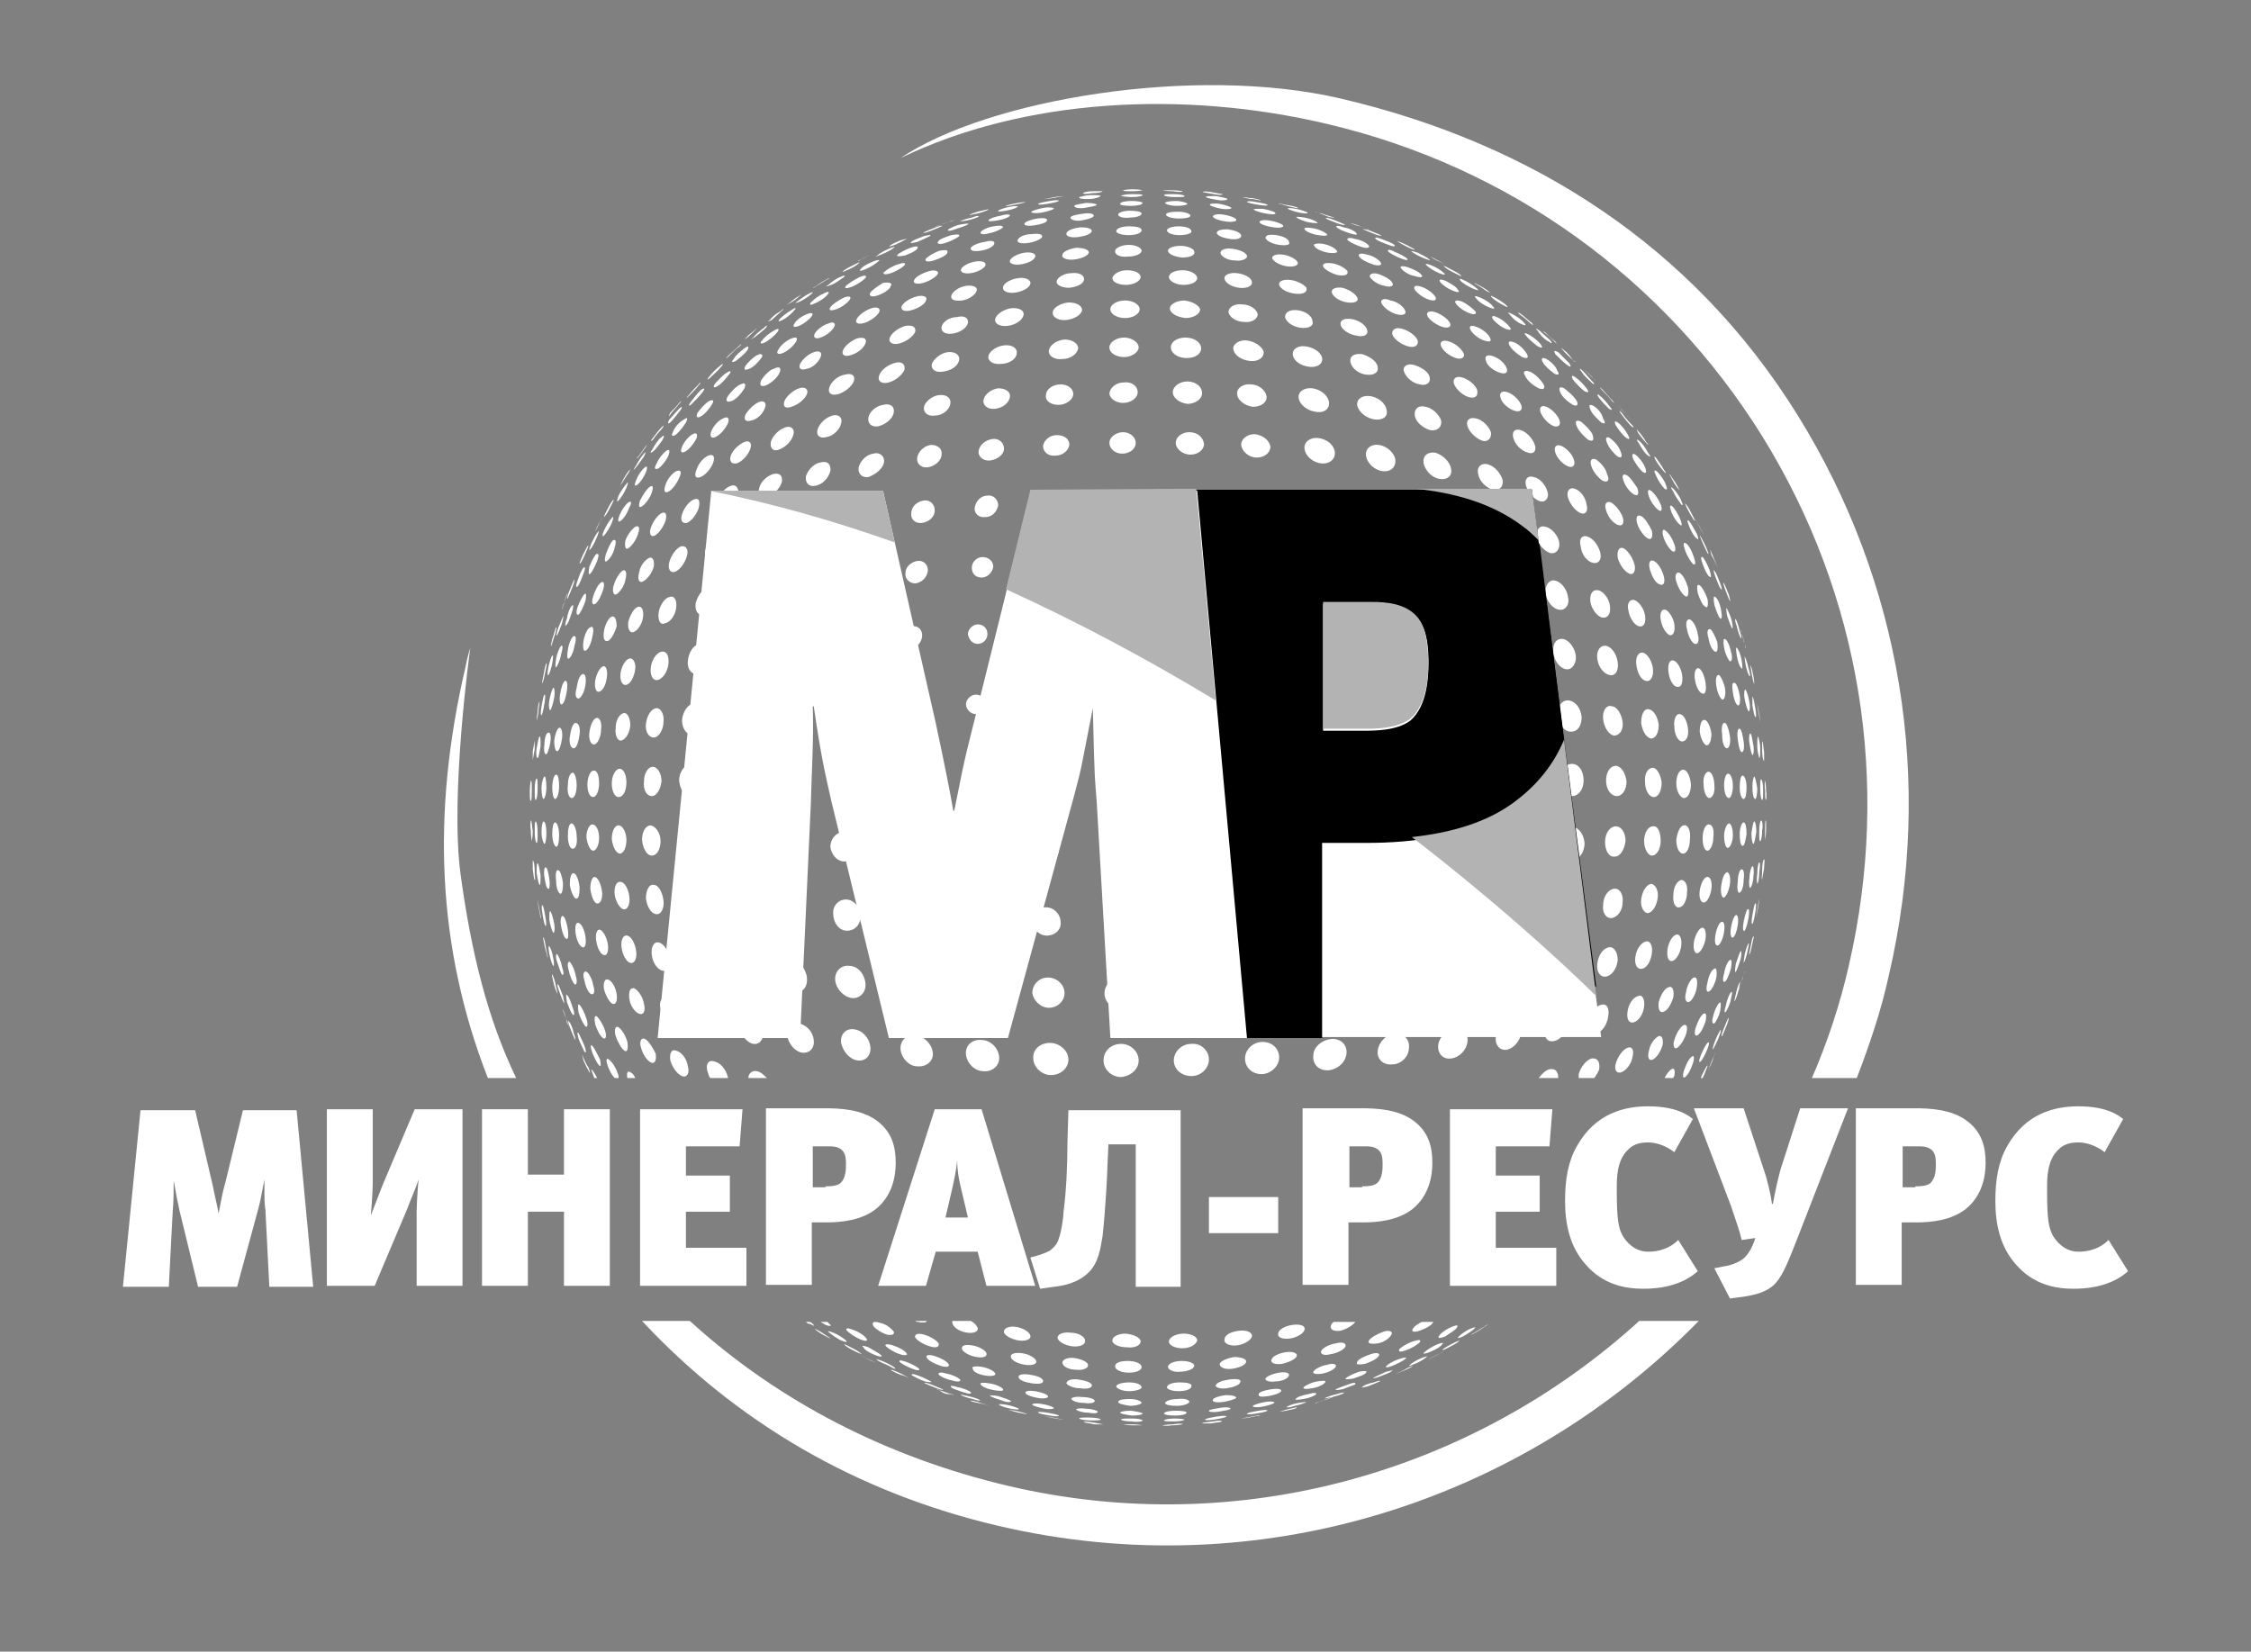 <?xml version="1.0" encoding="UTF-8"?> <svg xmlns="http://www.w3.org/2000/svg" xmlns:xlink="http://www.w3.org/1999/xlink" version="1.1" id="Layer_1" x="0px" y="0px" viewBox="0 0 230.7 169.3" style="enable-background:new 0 0 230.7 169.3;" xml:space="preserve"><rect x="0" y="0" width="230.7" height="169.3" fill="#808080" stroke="none"/> <style type="text/css"> .st0{fill:#FFFFFF;} .st1{fill:none;} .st2{fill:#B3B3B3;} </style> <g> <path class="st0" d="M58.7,87c0.3,0,0.5-0.5,0.4-1.3c0-0.7-0.3-1.3-0.5-1.3c-0.3,0-0.4,0.6-0.4,1.3C58.2,86.4,58.4,87,58.7,87z M126.3,25.5c-0.7-0.1-1.3,0.1-1.2,0.5c0.1,0.3,0.7,0.7,1.5,0.7c0.7,0.1,1.3-0.2,1.2-0.5C127.7,25.9,127.1,25.6,126.3,25.5z M158.8,109.6c-0.4,0.1-0.8,0.5-1.1,0.9h2C159.7,109.8,159.4,109.5,158.8,109.6z M126.8,28c-0.8-0.1-1.4,0.2-1.3,0.6 c0.1,0.4,0.7,0.8,1.5,0.9c0.8,0.1,1.4-0.2,1.3-0.6C128.3,28.5,127.6,28.1,126.8,28z M127.3,31.2c-0.8-0.1-1.4,0.3-1.4,0.8 c0.1,0.5,0.8,1,1.6,1c0.8,0.1,1.4-0.3,1.4-0.8C128.8,31.7,128.1,31.2,127.3,31.2z M58.1,102.7c0.2,0.5,0.4,1.1,0.6,1.3 c0.2,0.2,0.2-0.2,0-0.7c-0.2-0.6-0.4-1.2-0.6-1.3C58,101.8,58,102.1,58.1,102.7z M140.1,26.1c-0.6-0.2-1-0.1-0.8,0.2 c0.2,0.3,0.8,0.6,1.4,0.8c0.6,0.2,1,0.1,0.8-0.2C141.3,26.6,140.7,26.2,140.1,26.1z M100.1,95.8c0.8,0,1.4-0.6,1.4-1.4 c0-0.8-0.7-1.5-1.5-1.5c-0.8,0-1.4,0.6-1.4,1.4C98.7,95.1,99.3,95.8,100.1,95.8z M59,92.1c0.3,0.1,0.4-0.4,0.4-1.2 c-0.1-0.7-0.3-1.3-0.6-1.4c-0.3,0-0.4,0.5-0.4,1.2C58.5,91.4,58.8,92,59,92.1z M58.2,95.3c-0.1-0.7-0.3-1.3-0.5-1.4 c-0.2-0.1-0.3,0.4-0.2,1c0.1,0.6,0.3,1.2,0.5,1.3C58.2,96.4,58.3,96,58.2,95.3z M57.6,99.9c0.2,0.1,0.2-0.2,0-0.8 c-0.1-0.6-0.4-1.2-0.5-1.3c-0.1-0.1-0.2,0.3,0,0.8C57.3,99.2,57.5,99.8,57.6,99.9z M133.7,22.3c-0.6-0.1-1-0.1-0.8,0 c0.1,0.1,0.7,0.4,1.3,0.5c0.6,0.1,1,0.1,0.8,0C134.8,22.6,134.2,22.4,133.7,22.3z M134.6,23.4c-0.6-0.1-1-0.1-0.9,0.1 c0.1,0.2,0.7,0.5,1.4,0.6c0.6,0.1,1,0.1,0.9-0.1C135.8,23.8,135.2,23.5,134.6,23.4z M135.6,25c-0.6-0.1-1.1,0-0.9,0.2 c0.1,0.3,0.8,0.6,1.4,0.7c0.7,0.1,1.1,0,0.9-0.2C136.8,25.4,136.2,25.1,135.6,25z M57.4,91.6c0.2,0.1,0.3-0.4,0.3-1.1 c-0.1-0.7-0.3-1.3-0.5-1.3c-0.2-0.1-0.3,0.4-0.2,1.1C57,91,57.2,91.5,57.4,91.6z M137.7,23.3c-0.5-0.2-0.9-0.2-0.7,0 c0.2,0.2,0.7,0.4,1.3,0.6c0.6,0.2,0.9,0.2,0.7,0C138.9,23.7,138.3,23.4,137.7,23.3z M138.9,24.5c-0.6-0.2-0.9-0.1-0.8,0.1 c0.2,0.2,0.8,0.5,1.4,0.7c0.6,0.2,0.9,0.1,0.8-0.1C140.1,24.9,139.5,24.6,138.9,24.5z M127.8,34.9c-0.8-0.1-1.5,0.4-1.4,0.9 c0.1,0.6,0.8,1.1,1.7,1.2c0.9,0.1,1.5-0.4,1.4-1C129.3,35.5,128.6,35,127.8,34.9z M130.4,26.5c0.1,0.3,0.8,0.7,1.5,0.8 c0.7,0.1,1.2-0.1,1.1-0.4c-0.1-0.3-0.8-0.7-1.5-0.8C130.8,26,130.3,26.2,130.4,26.5z M130.1,22.6c-0.6-0.1-1.1,0-1,0.2 c0.1,0.2,0.7,0.4,1.4,0.5c0.7,0.1,1.1,0,1-0.2C131.3,22.9,130.7,22.7,130.1,22.6z M130.8,24.1c-0.7-0.1-1.1,0-1.1,0.3 c0.1,0.3,0.7,0.6,1.4,0.7c0.7,0.1,1.2,0,1-0.3C132.1,24.5,131.5,24.2,130.8,24.1z M56.3,94.3c0.1,0.6,0.3,1.2,0.4,1.3 c0.1,0.1,0.2-0.3,0.1-0.9c-0.1-0.6-0.3-1.2-0.4-1.3C56.3,93.3,56.3,93.7,56.3,94.3z M104.2,36.2c0.1-0.5-0.5-0.9-1.3-0.8 c-0.8,0.1-1.5,0.6-1.6,1.1c-0.1,0.5,0.5,0.9,1.3,0.8C103.4,37.3,104.2,36.8,104.2,36.2z M101.7,45c-0.7,0.1-1.3,0.6-1.4,1.2 c-0.1,0.6,0.5,1.1,1.2,1c0.7-0.1,1.4-0.6,1.4-1.2C102.9,45.4,102.4,44.9,101.7,45z M102.3,39.8c-0.7,0.1-1.4,0.6-1.5,1.2 c-0.1,0.6,0.5,1,1.2,0.9c0.8-0.1,1.4-0.6,1.5-1.2C103.6,40.2,103.1,39.8,102.3,39.8z M60.6,101.9c0.3,0.1,0.4-0.3,0.2-0.9 c-0.1-0.7-0.5-1.3-0.7-1.4c-0.3-0.1-0.4,0.3-0.2,0.9C60,101.1,60.3,101.8,60.6,101.9z M100.2,66c0.6,0,1-0.5,1-1c0-0.6-0.4-1-1-1 c-0.5,0-1,0.5-1,1C99.3,65.6,99.7,66,100.2,66z M59.7,108.2c-0.1-0.2,0,0,0.1,0.5c0.2,0.5,0.5,1,0.6,1.2c0.1,0.2,0.1,0-0.1-0.5 C60,109,59.8,108.4,59.7,108.2z M100,88.3c0.7,0,1.3-0.6,1.3-1.3c0-0.7-0.6-1.3-1.3-1.3c-0.7,0-1.3,0.6-1.3,1.3 C98.7,87.7,99.3,88.3,100,88.3z M100.7,57.1c-0.6,0-1.1,0.5-1.1,1.1c0,0.6,0.4,1,1,1c0.6,0,1.1-0.5,1.2-1.1 C101.8,57.5,101.3,57.1,100.7,57.1z M99.9,80.7c0.6,0,1.1-0.5,1.1-1.2c0-0.6-0.5-1.1-1.1-1.1c-0.6,0-1.1,0.5-1.1,1.2 C98.8,80.2,99.3,80.7,99.9,80.7z M100,73.2c0.6,0,1-0.5,1-1c0-0.6-0.4-1-1-1c-0.5,0-1,0.5-1,1C99,72.7,99.5,73.2,100,73.2z M58.3,104.7c-0.1-0.2-0.1,0.1,0.1,0.6c0.2,0.5,0.4,1,0.5,1.2c0.1,0.2,0.1-0.1-0.1-0.6C58.7,105.4,58.5,104.9,58.3,104.7z M60,105.2c0.2,0.2,0.3-0.2,0.1-0.8c-0.2-0.6-0.5-1.2-0.7-1.4c-0.2-0.2-0.2,0.2-0.1,0.8C59.5,104.4,59.8,105,60,105.2z M56.6,99.9 c-0.1-0.1,0,0.2,0.1,0.7c0.1,0.5,0.3,1,0.4,1.2c0.1,0.2,0-0.1-0.1-0.6C56.9,100.6,56.7,100,56.6,99.9z M141.3,28.1 c-0.6-0.2-1,0-0.9,0.3c0.2,0.3,0.8,0.8,1.5,0.9c0.6,0.2,1,0,0.8-0.3C142.6,28.7,141.9,28.3,141.3,28.1z M57.7,102.1 c-0.2-0.5-0.4-1.1-0.5-1.2c-0.1-0.1-0.1,0.2,0.1,0.7c0.2,0.5,0.4,1.1,0.5,1.2C57.9,103,57.8,102.7,57.7,102.1z M56.7,98.2 c-0.1-0.6-0.3-1.1-0.4-1.2c-0.1-0.1-0.1,0.2,0,0.8c0.1,0.5,0.3,1.1,0.4,1.2C56.8,99.1,56.8,98.7,56.7,98.2z M58.4,98.6 c-0.2-0.1-0.3,0.3-0.1,0.9c0.1,0.6,0.4,1.2,0.6,1.4c0.2,0.1,0.3-0.3,0.1-0.9C58.9,99.4,58.6,98.8,58.4,98.6z M59.7,97.1 c0.3,0.1,0.4-0.4,0.3-1.1c-0.1-0.7-0.4-1.3-0.7-1.4c-0.3-0.1-0.4,0.4-0.3,1.1C59.1,96.4,59.4,97,59.7,97.1z M56.9,84.3 c-0.2,0-0.3,0.5-0.3,1.2c0,0.7,0.2,1.2,0.4,1.3c0.2,0,0.3-0.5,0.3-1.2C57.3,84.9,57.1,84.3,56.9,84.3z M57.7,103.5 c-0.1-0.2,0,0.1,0.2,0.6c0.2,0.5,0.4,1,0.4,1.2c0.1,0.2,0-0.1-0.2-0.5C58,104.2,57.8,103.7,57.7,103.5z M59.9,107.2 c-0.2-0.5-0.5-1.1-0.6-1.3c-0.2-0.2-0.1,0.1,0,0.6c0.2,0.5,0.5,1.1,0.6,1.3C60.1,108,60.1,107.8,59.9,107.2z M177.1,79.3 c-0.2,0-0.4,0.5-0.4,1.2c0,0.7,0.2,1.3,0.5,1.3c0.2,0,0.4-0.6,0.4-1.2C177.6,79.9,177.4,79.3,177.1,79.3z M177.4,66.8 c-0.1-0.6-0.4-1.2-0.6-1.3c-0.2-0.1-0.2,0.3-0.1,0.9c0.1,0.6,0.4,1.2,0.6,1.4C177.5,67.8,177.6,67.4,177.4,66.8z M177.4,101.7 c-0.1,0.1-0.4,0.7-0.5,1.3c-0.2,0.6-0.2,0.9,0,0.7c0.1-0.2,0.4-0.7,0.5-1.3C177.5,101.9,177.6,101.6,177.4,101.7z M176.6,105.6 c-0.2,0.5-0.2,0.7-0.1,0.6c0.1-0.2,0.3-0.7,0.5-1.2c0.2-0.5,0.2-0.8,0.1-0.6C177,104.6,176.8,105.1,176.6,105.6z M176.7,92 c0.2-0.1,0.5-0.7,0.6-1.4c0.1-0.7-0.1-1.2-0.3-1.2c-0.3,0.1-0.5,0.7-0.6,1.4C176.3,91.6,176.5,92.1,176.7,92z M174.2,60 c-0.3-0.2-0.3,0.2-0.2,0.8c0.2,0.6,0.5,1.3,0.8,1.4c0.2,0.2,0.3-0.2,0.2-0.8C174.8,60.8,174.4,60.1,174.2,60z M173.2,63.5 c-0.3-0.1-0.5,0.3-0.3,1c0.1,0.7,0.5,1.4,0.8,1.5c0.3,0.1,0.5-0.3,0.3-1C173.9,64.3,173.5,63.6,173.2,63.5z M177,76.7 c0.2,0,0.4-0.5,0.3-1.2c-0.1-0.7-0.3-1.3-0.5-1.4c-0.3-0.1-0.4,0.5-0.3,1.2C176.5,76.1,176.7,76.7,177,76.7z M175.3,64.5 c-0.3-0.1-0.4,0.3-0.2,0.9c0.1,0.7,0.4,1.3,0.7,1.4c0.2,0.1,0.3-0.3,0.2-1C175.8,65.3,175.5,64.6,175.3,64.5z M176.2,69.2 c-0.3-0.1-0.4,0.4-0.3,1.1c0.1,0.7,0.4,1.3,0.6,1.4c0.2,0.1,0.4-0.4,0.3-1.1C176.7,70,176.4,69.4,176.2,69.2z M173.1,53.4 c-0.2-0.2-0.2,0,0,0.5c0.2,0.5,0.5,1.1,0.8,1.3c0.2,0.2,0.2,0,0-0.5C173.6,54.2,173.3,53.6,173.1,53.4z M175,106.9 c-0.2,0.2-0.5,0.8-0.7,1.3c-0.2,0.5-0.2,0.8,0,0.6c0.2-0.2,0.5-0.8,0.7-1.3C175.2,107,175.2,106.7,175,106.9z M175.3,109.1 c-0.2,0.5-0.3,0.7-0.2,0.5c0.1-0.2,0.4-0.7,0.5-1.2c0.2-0.5,0.3-0.7,0.2-0.5C175.7,108.1,175.5,108.6,175.3,109.1z M176.8,100.6 c0.2-0.1,0.4-0.7,0.6-1.3c0.1-0.6,0.1-1-0.1-0.9c-0.2,0.1-0.5,0.7-0.6,1.4C176.5,100.4,176.6,100.8,176.8,100.6z M141.6,31.1 c0.2,0.4,0.8,0.9,1.5,1.1c0.7,0.2,1.1,0,0.9-0.4c-0.2-0.4-0.8-0.9-1.5-1C141.9,30.5,141.4,30.7,141.6,31.1z M163.1,108.5 c-0.6,0.2-1.1,0.9-1.3,1.6c0,0.1,0,0.3,0,0.4h1.6c0.2-0.3,0.4-0.6,0.5-0.9C164,108.8,163.7,108.4,163.1,108.5z M171.3,109.6 c-0.2,0.1-0.5,0.5-0.7,0.9h0.9c0-0.1,0-0.1,0.1-0.2C171.7,109.7,171.6,109.4,171.3,109.6z M176.1,96.9c0.2-0.1,0.5-0.7,0.6-1.4 c0.1-0.7,0-1.1-0.3-1c-0.2,0.1-0.5,0.7-0.6,1.4C175.7,96.6,175.8,97,176.1,96.9z M177.2,84.4c-0.2,0-0.5,0.6-0.5,1.3 c0,0.7,0.2,1.3,0.4,1.2c0.2,0,0.5-0.6,0.5-1.3C177.6,84.9,177.4,84.4,177.2,84.4z M176.2,102.8c-0.2,0.2-0.5,0.8-0.6,1.3 c-0.2,0.6-0.1,0.9,0.1,0.8c0.2-0.2,0.5-0.8,0.6-1.3C176.4,103,176.4,102.6,176.2,102.8z M176.3,105.6c-0.1,0.2-0.4,0.7-0.6,1.3 c-0.2,0.5-0.2,0.8-0.1,0.6c0.1-0.2,0.4-0.7,0.6-1.3C176.4,105.7,176.4,105.5,176.3,105.6z M159.7,103.8c-0.7,0.1-1.3,0.9-1.4,1.7 c-0.1,0.8,0.3,1.4,1,1.2c0.6-0.1,1.3-0.9,1.4-1.7C160.8,104.3,160.4,103.7,159.7,103.8z M171,68.9c0.1,0.8,0.5,1.5,0.9,1.5 c0.4,0.1,0.6-0.4,0.5-1.2c-0.1-0.7-0.5-1.4-0.9-1.5C171.1,67.6,170.9,68.1,171,68.9z M153.7,38.2c0.6,0.2,0.9,0,0.7-0.5 c-0.2-0.5-0.8-1-1.4-1.2c-0.6-0.2-0.9,0-0.7,0.5C152.4,37.5,153.1,38,153.7,38.2z M155.2,35.1c-0.5-0.2-0.7-0.1-0.5,0.3 c0.2,0.4,0.8,0.9,1.3,1.2c0.5,0.2,0.7,0.1,0.5-0.3C156.2,35.8,155.7,35.3,155.2,35.1z M149.8,30.9c-0.5-0.2-0.8-0.1-0.6,0.2 c0.2,0.3,0.8,0.8,1.4,1c0.5,0.2,0.8,0.1,0.6-0.2C150.9,31.6,150.3,31.1,149.8,30.9z M156.7,34.3c-0.4-0.2-0.6-0.2-0.3,0.1 c0.2,0.3,0.8,0.8,1.2,1.1c0.4,0.2,0.6,0.2,0.3-0.2C157.7,35,157.2,34.6,156.7,34.3z M158.5,36.8c-0.4-0.2-0.6-0.1-0.4,0.3 c0.2,0.4,0.8,0.9,1.2,1.2c0.4,0.2,0.6,0.1,0.3-0.3C159.5,37.6,159,37.1,158.5,36.8z M145,29.7c0.2,0.3,0.8,0.8,1.4,1 c0.6,0.2,0.9,0.1,0.7-0.3c-0.2-0.3-0.8-0.8-1.4-1C145.1,29.2,144.8,29.3,145,29.7z M148.2,28.8c-0.5-0.2-0.8-0.2-0.6,0.1 c0.2,0.3,0.8,0.7,1.3,0.9c0.5,0.2,0.8,0.2,0.5-0.1C149.3,29.4,148.7,29.1,148.2,28.8z M144.3,27.4c-0.6-0.2-0.9-0.1-0.7,0.1 c0.2,0.3,0.8,0.7,1.4,0.8c0.6,0.2,0.9,0.1,0.7-0.1C145.5,27.9,144.9,27.6,144.3,27.4z M146.7,27.2c-0.5-0.2-0.7-0.2-0.5,0 c0.2,0.2,0.8,0.6,1.3,0.8c0.5,0.2,0.7,0.2,0.5,0C147.7,27.7,147.2,27.4,146.7,27.2z M155.2,42.1c0.6,0.2,0.9-0.1,0.7-0.6 c-0.2-0.5-0.8-1.1-1.4-1.3c-0.6-0.2-0.9,0.1-0.7,0.6C153.9,41.3,154.6,41.9,155.2,42.1z M160.3,39.8c-0.4-0.2-0.6-0.1-0.4,0.4 c0.2,0.5,0.8,1,1.3,1.3c0.4,0.2,0.6,0,0.4-0.4C161.3,40.6,160.7,40.1,160.3,39.8z M170.5,59c-0.2-0.7-0.6-1.3-1-1.5 c-0.4-0.2-0.6,0.2-0.4,0.9c0.2,0.7,0.6,1.4,1,1.5C170.5,60.1,170.7,59.7,170.5,59z M171.1,65.1c0.4,0.1,0.6-0.4,0.5-1.1 c-0.1-0.7-0.6-1.4-0.9-1.5c-0.4-0.1-0.6,0.3-0.5,1C170.3,64.2,170.7,64.9,171.1,65.1z M166.7,48.7c-0.4-0.2-0.5,0.1-0.3,0.6 c0.2,0.6,0.7,1.2,1.1,1.4c0.4,0.2,0.5-0.1,0.3-0.7C167.5,49.6,167.1,48.9,166.7,48.7z M168.2,52.9c-0.4-0.2-0.6,0.1-0.4,0.8 c0.2,0.6,0.7,1.3,1.1,1.5c0.4,0.2,0.5-0.2,0.4-0.8C169,53.8,168.6,53.1,168.2,52.9z M163.3,41.6c-0.4-0.2-0.5-0.1-0.3,0.4 c0.2,0.5,0.8,1,1.1,1.3c0.4,0.2,0.5,0.1,0.2-0.4C164.2,42.4,163.7,41.8,163.3,41.6z M165,44.9c-0.4-0.2-0.5,0-0.3,0.5 c0.2,0.5,0.7,1.1,1.1,1.4c0.4,0.2,0.5,0,0.3-0.5C165.9,45.7,165.4,45.2,165,44.9z M162,43.2c-0.5-0.2-0.6,0-0.4,0.5 c0.2,0.5,0.8,1.1,1.2,1.4c0.5,0.2,0.6,0,0.4-0.6C163,44.1,162.4,43.5,162,43.2z M163.6,47.1c-0.5-0.2-0.7,0.1-0.5,0.7 c0.2,0.6,0.8,1.3,1.2,1.5c0.5,0.2,0.7-0.1,0.4-0.7C164.6,48,164,47.4,163.6,47.1z M75.4,78.3c-0.7,0-1.2,0.8-1.2,1.6 c0,0.9,0.5,1.6,1.2,1.6c0.7,0,1.2-0.7,1.2-1.6C76.6,79,76,78.3,75.4,78.3z M80.9,71.5c-0.7,0-1.2,0.7-1.3,1.5 c0,0.8,0.5,1.4,1.1,1.4c0.7,0,1.2-0.7,1.3-1.5C82.1,72.1,81.6,71.4,80.9,71.5z M78,53.7c-0.6,0.1-1.2,0.8-1.4,1.6 c-0.1,0.7,0.2,1.2,0.9,1.1c0.6-0.1,1.3-0.8,1.4-1.6C79.1,54.1,78.7,53.6,78,53.7z M78.6,51c0.6-0.2,1.3-0.9,1.5-1.5 c0.2-0.7-0.2-1.1-0.9-0.9c-0.6,0.2-1.3,0.8-1.4,1.5C77.6,50.7,78,51.2,78.6,51z M78.2,105.7c-0.1-0.8-0.8-1.6-1.4-1.7 c-0.7-0.1-1.1,0.5-1,1.3c0.1,0.8,0.8,1.6,1.4,1.7C77.8,107.1,78.3,106.6,78.2,105.7z M69.5,103.9c-0.1-0.8-0.6-1.5-1.2-1.6 c-0.5-0.1-0.8,0.4-0.6,1.1c0.1,0.7,0.6,1.5,1.1,1.6C69.3,105.2,69.6,104.7,69.5,103.9z M79.8,46.1c0.6-0.2,1.3-0.8,1.5-1.5 c0.2-0.6-0.2-1-0.8-0.8c-0.6,0.2-1.3,0.8-1.5,1.5C78.9,45.9,79.2,46.3,79.8,46.1z M158.9,56.7c0.6,0.1,1-0.4,0.9-1.1 c-0.1-0.7-0.8-1.5-1.4-1.6c-0.6-0.2-1,0.3-0.9,1.1C157.6,55.8,158.3,56.5,158.9,56.7z M80.7,88.2c0.7,0,1.3-0.7,1.3-1.6 c0-0.9-0.6-1.6-1.3-1.6c-0.7,0-1.3,0.7-1.3,1.6C79.4,87.5,79.9,88.2,80.7,88.2z M80.6,81.3c0.7,0,1.3-0.7,1.3-1.5 c0-0.8-0.5-1.5-1.2-1.5c-0.7,0-1.2,0.7-1.3,1.5C79.4,80.6,79.9,81.3,80.6,81.3z M82.5,66.2c0.1-0.8-0.4-1.3-1.1-1.3 c-0.6,0.1-1.2,0.7-1.3,1.5c-0.1,0.8,0.4,1.3,1,1.3C81.8,67.6,82.4,67,82.5,66.2z M83.1,59.8c0.1-0.7-0.4-1.3-1-1.2 c-0.6,0.1-1.2,0.8-1.3,1.5c-0.1,0.7,0.3,1.3,1,1.2C82.5,61.2,83.1,60.5,83.1,59.8z M75.7,71.8c-0.6,0.1-1.2,0.8-1.2,1.6 c0,0.8,0.4,1.5,1.1,1.4c0.6,0,1.2-0.8,1.3-1.6C76.8,72.4,76.3,71.7,75.7,71.8z M73.2,108.8c-0.6-0.2-0.9,0.3-0.7,1 c0.1,0.2,0.1,0.5,0.3,0.7h1.8c0,0,0-0.1,0-0.1C74.4,109.6,73.8,108.9,73.2,108.8z M66.8,87.7c0.5,0,0.9-0.6,0.9-1.5 c0-0.8-0.5-1.5-1-1.6c-0.5,0-0.9,0.6-0.9,1.5C65.9,87,66.3,87.7,66.8,87.7z M68.6,98.2c-0.1-0.8-0.6-1.5-1.1-1.6 c-0.5-0.1-0.8,0.5-0.7,1.3c0.1,0.8,0.6,1.5,1.1,1.6C68.4,99.6,68.7,99,68.6,98.2z M67.2,93.7c0.5,0.1,0.9-0.5,0.8-1.4 c-0.1-0.8-0.5-1.6-1-1.6c-0.5-0.1-0.8,0.6-0.8,1.4C66.3,92.9,66.7,93.6,67.2,93.7z M66.1,106.5c-0.4-0.2-0.6,0.3-0.4,0.9 c0.2,0.7,0.6,1.3,1,1.5c0.4,0.2,0.6-0.2,0.5-0.9C66.9,107.4,66.5,106.7,66.1,106.5z M76.2,65.4C75.6,65.5,75,66.2,75,67 c-0.1,0.8,0.4,1.4,1,1.3c0.6-0.1,1.2-0.8,1.3-1.6C77.3,65.9,76.9,65.3,76.2,65.4z M78,60.6c0.1-0.8-0.3-1.3-0.9-1.2 c-0.6,0.1-1.2,0.8-1.3,1.6c-0.1,0.8,0.3,1.3,0.9,1.2C77.3,62.1,77.9,61.4,78,60.6z M75.7,94.7c0.7,0.1,1.2-0.6,1.1-1.5 c-0.1-0.9-0.7-1.7-1.3-1.7c-0.7,0-1.2,0.6-1.1,1.5C74.5,93.9,75.1,94.6,75.7,94.7z M77.4,99.6c-0.1-0.9-0.7-1.6-1.4-1.7 c-0.7-0.1-1.1,0.5-1,1.4c0.1,0.9,0.7,1.6,1.4,1.7C77,101.1,77.5,100.5,77.4,99.6z M75.4,88.2c0.7,0,1.2-0.7,1.2-1.6 c0-0.9-0.6-1.7-1.3-1.7c-0.7,0-1.2,0.7-1.2,1.6C74.2,87.4,74.7,88.1,75.4,88.2z M73.4,61.4c0.1-0.8-0.3-1.3-0.8-1.2 c-0.6,0.1-1.1,0.9-1.3,1.6c-0.1,0.8,0.2,1.3,0.8,1.2C72.7,63,73.3,62.2,73.4,61.4z M71.1,51.2c-0.5,0.2-1,0.9-1.2,1.5 c-0.2,0.6,0,1,0.5,0.9c0.5-0.2,1-0.9,1.2-1.5C71.8,51.3,71.6,51,71.1,51.2z M76.3,45.3c-0.5,0.2-1.2,0.8-1.4,1.4 c-0.2,0.6,0.1,0.9,0.6,0.8c0.6-0.2,1.2-0.9,1.4-1.5C77.1,45.4,76.8,45.1,76.3,45.3z M70.4,57c0.2-0.7-0.1-1.1-0.6-1 c-0.5,0.2-1,0.9-1.2,1.6c-0.2,0.7,0.1,1.2,0.6,1C69.7,58.4,70.2,57.7,70.4,57z M74.9,49.8c-0.6,0.2-1.2,0.9-1.3,1.5 c-0.2,0.7,0.1,1.1,0.7,0.9c0.6-0.2,1.2-0.9,1.4-1.6C75.7,50,75.4,49.6,74.9,49.8z M74.4,55.8c0.2-0.7-0.2-1.2-0.8-1 c-0.6,0.2-1.2,0.9-1.3,1.6c-0.2,0.7,0.2,1.2,0.7,1.1C73.6,57.3,74.2,56.6,74.4,55.8z M66.8,81.6c0.5,0,0.9-0.7,1-1.5 c0-0.8-0.4-1.5-0.9-1.5c-0.5,0-0.9,0.7-0.9,1.5C65.9,81,66.3,81.6,66.8,81.6z M67,75.6c0.5,0,1-0.8,1-1.6c0.1-0.8-0.3-1.5-0.8-1.4 c-0.5,0.1-0.9,0.8-1,1.6C66.1,75,66.5,75.6,67,75.6z M69.3,62.3c0.1-0.8-0.2-1.3-0.7-1.1c-0.5,0.1-1,0.9-1.1,1.6 c-0.1,0.8,0.2,1.3,0.6,1.1C68.7,63.8,69.2,63.1,69.3,62.3z M81,95.1c0.8,0.1,1.3-0.6,1.3-1.6c-0.1-0.9-0.7-1.7-1.5-1.8 c-0.8,0-1.3,0.7-1.3,1.6C79.6,94.3,80.2,95.1,81,95.1z M67.8,66.8c-0.5,0.1-1,0.8-1.1,1.6c-0.1,0.8,0.2,1.4,0.7,1.3 c0.5-0.1,1-0.8,1.1-1.6C68.6,67.2,68.3,66.7,67.8,66.8z M83.4,106.6c-0.1-0.9-0.8-1.6-1.6-1.7c-0.7-0.1-1.3,0.5-1.1,1.3 c0.1,0.8,0.8,1.6,1.5,1.7C83,108,83.5,107.4,83.4,106.6z M85.1,48.3c0.1-0.7-0.3-1.1-1-0.9c-0.7,0.1-1.3,0.8-1.5,1.4 c-0.1,0.7,0.3,1.1,0.9,1C84.3,49.7,84.9,49,85.1,48.3z M84,53.8c0.1-0.7-0.3-1.2-1-1c-0.6,0.1-1.3,0.8-1.4,1.5 c-0.1,0.7,0.3,1.2,1,1.1C83.3,55.2,83.9,54.5,84,53.8z M82.7,100.2c-0.1-0.9-0.8-1.7-1.5-1.8c-0.8-0.1-1.3,0.6-1.2,1.5 c0.1,0.9,0.8,1.7,1.5,1.8C82.3,101.8,82.8,101.1,82.7,100.2z M80.2,36.2c0.5-0.2,1.1-0.7,1.4-1.2c0.2-0.4,0-0.5-0.5-0.3 c-0.5,0.2-1.1,0.7-1.3,1.1C79.5,36.2,79.7,36.4,80.2,36.2z M78,39c-0.2,0.5,0,0.7,0.5,0.5c0.5-0.2,1.2-0.8,1.4-1.3 c0.2-0.5,0-0.7-0.6-0.4C78.9,37.9,78.3,38.5,78,39z M78.4,41.8c0.2-0.5-0.1-0.8-0.6-0.6c-0.5,0.2-1.1,0.8-1.4,1.3 c-0.2,0.5,0,0.8,0.6,0.6C77.6,43,78.2,42.4,78.4,41.8z M84.1,36.6c0.2-0.5-0.1-0.7-0.7-0.5c-0.6,0.2-1.2,0.8-1.4,1.2 c-0.2,0.5,0.1,0.7,0.7,0.5C83.3,37.7,83.9,37.1,84.1,36.6z M82.7,40.4c0.2-0.5-0.2-0.8-0.8-0.6c-0.6,0.2-1.3,0.8-1.5,1.3 c-0.2,0.6,0.1,0.8,0.7,0.6C81.8,41.5,82.5,40.9,82.7,40.4z M100.1,29.8c0.1-0.4-0.4-0.6-1.1-0.5c-0.7,0.1-1.4,0.6-1.5,1 c-0.1,0.4,0.3,0.6,1.1,0.5C99.3,30.7,100,30.2,100.1,29.8z M95.6,107.9c-0.1-0.9-0.9-1.7-1.8-1.8c-0.9-0.1-1.6,0.6-1.5,1.5 c0.1,0.9,0.9,1.7,1.7,1.7C95,109.4,95.7,108.7,95.6,107.9z M96.5,46.6c0.1-0.6-0.4-1-1.1-1c-0.7,0.1-1.3,0.7-1.4,1.3 c-0.1,0.6,0.4,1.1,1.1,1C95.8,47.8,96.5,47.2,96.5,46.6z M93,88.3c0.7,0,1.3-0.6,1.3-1.4c0-0.8-0.6-1.4-1.3-1.4 c-0.7,0-1.3,0.6-1.3,1.4C91.7,87.6,92.3,88.3,93,88.3z M93.2,95.6c0.8,0,1.4-0.6,1.4-1.5c0-0.9-0.7-1.6-1.5-1.6 c-0.8,0-1.4,0.6-1.4,1.5C91.8,94.9,92.4,95.6,93.2,95.6z M93.6,102.7c0.9,0.1,1.5-0.6,1.5-1.5c0-0.9-0.8-1.7-1.7-1.7 c-0.9,0-1.5,0.6-1.5,1.5C92,101.9,92.7,102.7,93.6,102.7z M94.7,51.3c-0.7,0.1-1.3,0.6-1.3,1.3c-0.1,0.6,0.4,1.1,1.1,1 c0.7-0.1,1.3-0.6,1.3-1.3C95.8,51.7,95.3,51.2,94.7,51.3z M93.4,31.8c0.7-0.2,1.4-0.6,1.5-1c0.2-0.4-0.3-0.6-1-0.4 c-0.7,0.2-1.3,0.6-1.5,1C92.3,31.8,92.7,32,93.4,31.8z M87.2,64.5c-0.6,0.1-1.2,0.7-1.2,1.4c-0.1,0.7,0.4,1.2,1.1,1.2 c0.6,0,1.2-0.7,1.3-1.4C88.3,65,87.8,64.4,87.2,64.5z M92.7,37.9c0.1-0.6-0.3-0.9-1-0.7c-0.7,0.2-1.4,0.7-1.6,1.3 c-0.2,0.6,0.3,0.9,1,0.7C91.8,39,92.5,38.4,92.7,37.9z M91.2,34.6c-0.2,0.5,0.3,0.8,1,0.6c0.7-0.2,1.4-0.7,1.6-1.2 c0.1-0.5-0.3-0.7-1-0.6C92.1,33.6,91.4,34.1,91.2,34.6z M98.3,36.9c0.1-0.5-0.4-0.9-1.2-0.8c-0.7,0.1-1.4,0.7-1.6,1.2 c-0.1,0.6,0.4,0.9,1.1,0.8C97.5,38,98.2,37.5,98.3,36.9z M88.9,59.1c0.1-0.7-0.4-1.2-1.1-1.1c-0.6,0.1-1.2,0.7-1.3,1.4 c-0.1,0.7,0.4,1.2,1,1.1C88.2,60.4,88.8,59.8,88.9,59.1z M96.5,33.5c-0.1,0.5,0.4,0.8,1.1,0.7c0.8-0.1,1.5-0.6,1.6-1.1 c0.1-0.5-0.4-0.8-1.1-0.6C97.3,32.5,96.6,33,96.5,33.5z M100.4,103c0.9,0,1.6-0.6,1.5-1.5c0-0.9-0.8-1.6-1.7-1.7 c-0.9,0-1.6,0.7-1.5,1.5C98.8,102.3,99.5,103,100.4,103z M102.4,108.3c-0.1-0.9-0.9-1.7-1.8-1.7c-1-0.1-1.7,0.6-1.6,1.5 c0.1,0.9,0.9,1.7,1.8,1.7C101.7,109.9,102.5,109.2,102.4,108.3z M101.2,50.8c-0.7,0-1.2,0.6-1.3,1.2c-0.1,0.6,0.4,1.1,1.1,1 c0.7,0,1.2-0.6,1.3-1.2C102.3,51.2,101.8,50.7,101.2,50.8z M93.5,64.2c-0.6,0-1.1,0.6-1.2,1.2c0,0.6,0.4,1.1,1,1.1 c0.6,0,1.1-0.6,1.2-1.2C94.6,64.6,94.1,64.1,93.5,64.2z M93.2,71.2c-0.6,0-1.1,0.6-1.1,1.2c0,0.7,0.5,1.2,1.1,1.2 c0.6,0,1.1-0.6,1.2-1.2C94.3,71.6,93.8,71.1,93.2,71.2z M97.4,41.4c0.1-0.6-0.4-1-1.2-0.9c-0.7,0.1-1.4,0.7-1.5,1.2 c-0.1,0.6,0.4,1,1.1,0.9C96.6,42.6,97.3,42,97.4,41.4z M95.1,58.5c0-0.6-0.4-1.1-1.1-1c-0.6,0.1-1.2,0.6-1.2,1.2 c-0.1,0.6,0.4,1.1,1,1.1C94.5,59.7,95,59.2,95.1,58.5z M93,78.3c-0.7,0-1.2,0.6-1.2,1.3c0,0.7,0.5,1.3,1.2,1.3 c0.7,0,1.2-0.6,1.2-1.3C94.2,78.9,93.7,78.3,93,78.3z M87.9,108.7c0.8,0.1,1.4-0.5,1.3-1.4c-0.1-0.9-0.8-1.7-1.7-1.8 c-0.8-0.1-1.4,0.5-1.3,1.4C86.4,107.8,87.1,108.6,87.9,108.7z M72.7,98.9c-0.1-0.8-0.7-1.6-1.2-1.7c-0.6-0.1-1,0.5-0.9,1.3 c0.1,0.8,0.6,1.6,1.2,1.7C72.4,100.4,72.8,99.8,72.7,98.9z M73.5,104.8c-0.1-0.8-0.7-1.5-1.3-1.7c-0.6-0.1-0.9,0.4-0.8,1.2 c0.1,0.8,0.7,1.5,1.3,1.6C73.2,106.2,73.6,105.6,73.5,104.8z M71.2,94.2c0.6,0.1,1-0.6,1-1.4c-0.1-0.9-0.6-1.6-1.2-1.7 c-0.6-0.1-1,0.6-0.9,1.5C70.1,93.4,70.6,94.1,71.2,94.2z M85,39.7c-0.2,0.6,0.2,0.9,0.9,0.7c0.7-0.2,1.4-0.8,1.6-1.3 c0.2-0.6-0.2-0.9-0.9-0.7C85.9,38.5,85.2,39.1,85,39.7z M86.2,43.4c0.2-0.6-0.3-1-0.9-0.8c-0.7,0.2-1.3,0.8-1.5,1.4 c-0.2,0.6,0.2,1,0.9,0.8C85.4,44.7,86.1,44,86.2,43.4z M86.4,35.9c-0.2,0.5,0.2,0.7,0.8,0.5c0.7-0.2,1.3-0.7,1.5-1.2 c0.2-0.5-0.2-0.7-0.9-0.5C87.3,34.9,86.6,35.4,86.4,35.9z M70.8,87.9c0.6,0,1.1-0.7,1-1.5c0-0.9-0.5-1.6-1.1-1.6 c-0.6,0-1,0.7-1,1.5C69.7,87.2,70.2,87.9,70.8,87.9z M70.9,75.3c0.6,0,1.1-0.8,1.2-1.7c0.1-0.9-0.4-1.5-1-1.5 c-0.6,0.1-1.1,0.8-1.2,1.7C69.9,74.6,70.3,75.3,70.9,75.3z M86.8,71.3c-0.6,0-1.2,0.7-1.2,1.4c0,0.7,0.5,1.3,1.1,1.3 c0.7,0,1.2-0.7,1.2-1.4C87.9,71.8,87.4,71.2,86.8,71.3z M71.7,66c-0.6,0.1-1.1,0.8-1.2,1.7c-0.1,0.8,0.3,1.4,0.9,1.4 c0.6-0.1,1.1-0.8,1.2-1.7C72.7,66.5,72.3,65.9,71.7,66z M70.7,81.6c0.6,0,1.1-0.7,1.1-1.6c0-0.9-0.5-1.6-1.1-1.6 c-0.6,0-1.1,0.8-1.1,1.6C69.7,80.9,70.1,81.6,70.7,81.6z M86.5,88.3c0.7,0,1.3-0.6,1.3-1.5c0-0.8-0.6-1.5-1.4-1.5 c-0.7,0-1.3,0.7-1.3,1.5C85.2,87.6,85.8,88.3,86.5,88.3z M87.3,102.3c0.8,0.1,1.5-0.6,1.4-1.5C88.6,99.8,87.9,99,87,99 c-0.8-0.1-1.5,0.6-1.4,1.5C85.7,101.4,86.5,102.2,87.3,102.3z M86.8,95.4c0.8,0,1.4-0.6,1.4-1.5c0-0.9-0.7-1.7-1.5-1.7 c-0.8,0-1.4,0.7-1.3,1.5C85.4,94.6,86,95.4,86.8,95.4z M86.5,78.2c-0.7,0-1.2,0.7-1.2,1.4c0,0.8,0.5,1.4,1.2,1.4 c0.7,0,1.3-0.6,1.3-1.4C87.8,78.9,87.2,78.2,86.5,78.2z M89.6,53c0.1-0.7-0.4-1.1-1.1-1c-0.7,0.1-1.3,0.7-1.4,1.4 c-0.1,0.7,0.4,1.1,1,1.1C88.9,54.3,89.6,53.7,89.6,53z M91.6,42.3c0.1-0.6-0.3-1-1.1-0.8c-0.7,0.1-1.4,0.7-1.5,1.3 c-0.1,0.6,0.3,1,1,0.9C90.8,43.5,91.5,42.9,91.6,42.3z M69.3,107.7c-0.5-0.2-0.7,0.3-0.6,1c0.2,0.7,0.7,1.4,1.2,1.6 c0.5,0.2,0.8-0.3,0.6-1C70.4,108.5,69.8,107.8,69.3,107.7z M90.6,47.4c0.1-0.6-0.4-1.1-1.1-0.9c-0.7,0.1-1.3,0.7-1.5,1.4 c-0.1,0.6,0.3,1.1,1,1C89.8,48.6,90.5,48,90.6,47.4z M88.6,33.1c0.6-0.2,1.3-0.7,1.5-1.1c0.2-0.4-0.2-0.6-0.8-0.4 c-0.6,0.2-1.3,0.7-1.5,1.1C87.6,33.1,87.9,33.3,88.6,33.1z M106.4,143.3c0.6,0.1,1.1,0,1-0.2c-0.1-0.2-0.7-0.4-1.3-0.5 c-0.7-0.1-1.1,0-1,0.2C105.2,143,105.8,143.2,106.4,143.3z M129.8,70.7c-0.7,0-1.3,0.6-1.3,1.3c0,0.7,0.6,1.3,1.3,1.3 c0.7,0,1.3-0.6,1.3-1.3C131.1,71.3,130.5,70.7,129.8,70.7z M129.8,88.5c0.8,0,1.5-0.7,1.5-1.5c0-0.8-0.7-1.5-1.5-1.5 c-0.8,0-1.5,0.7-1.5,1.5C128.3,87.9,129,88.6,129.8,88.5z M129.8,40.6c-0.1-0.6-0.8-1.2-1.6-1.2c-0.8-0.1-1.5,0.4-1.4,1 c0,0.6,0.8,1.2,1.6,1.3C129.3,41.7,129.9,41.2,129.8,40.6z M129.9,78.1c-0.8,0-1.4,0.6-1.4,1.4c0,0.8,0.6,1.4,1.4,1.4 c0.8,0,1.4-0.6,1.4-1.4C131.2,78.7,130.6,78.1,129.9,78.1z M129.6,63.5c-0.7,0-1.3,0.5-1.3,1.2c0,0.7,0.6,1.3,1.4,1.3 c0.7,0,1.3-0.5,1.3-1.2C130.9,64.1,130.3,63.5,129.6,63.5z M128.8,46.9c0.8,0,1.4-0.5,1.4-1.1c-0.1-0.7-0.8-1.2-1.6-1.3 c-0.8,0-1.4,0.5-1.4,1.1C127.3,46.3,128,46.9,128.8,46.9z M131.1,108.4c0-0.9-0.7-1.6-1.7-1.6c-1,0-1.8,0.8-1.8,1.7 c0,0.9,0.7,1.6,1.7,1.6C130.2,110.1,131.1,109.3,131.1,108.4z M129.7,96.1c0.9,0,1.7-0.8,1.7-1.7c0-0.9-0.7-1.6-1.6-1.6 c-0.9,0-1.7,0.8-1.7,1.7C128.1,95.4,128.8,96.1,129.7,96.1z M129.1,52.8c0.8,0,1.4-0.5,1.3-1.2c0-0.7-0.7-1.3-1.5-1.3 c-0.8,0-1.4,0.5-1.4,1.2C127.7,52.2,128.4,52.8,129.1,52.8z M129.3,56.7c-0.7,0-1.3,0.5-1.3,1.2c0,0.7,0.7,1.3,1.4,1.3 c0.7,0,1.3-0.5,1.3-1.2C130.7,57.3,130.1,56.7,129.3,56.7z M129.5,103.4c1,0,1.8-0.8,1.8-1.8c0-1-0.7-1.7-1.7-1.7 c-1,0-1.8,0.8-1.8,1.8C127.8,102.7,128.6,103.4,129.5,103.4z M178.7,84.3c-0.2,0-0.4,0.6-0.4,1.2c0,0.7,0.1,1.2,0.3,1.2 c0.2,0,0.3-0.6,0.4-1.2C179,84.8,178.9,84.3,178.7,84.3z M179.4,91c0.1-0.1,0.3-0.6,0.3-1.2c0.1-0.6,0-1.1-0.1-1 c-0.1,0-0.3,0.6-0.3,1.2C179.2,90.6,179.3,91.1,179.4,91z M179,80.7c0-0.7-0.2-1.2-0.4-1.2c-0.2,0-0.3,0.5-0.3,1.2 c0,0.7,0.2,1.2,0.4,1.2C178.9,81.9,179,81.4,179,80.7z M178.5,89.1c-0.2,0-0.4,0.6-0.4,1.3c-0.1,0.7,0,1.2,0.2,1.1 c0.2-0.1,0.4-0.6,0.4-1.3C178.8,89.5,178.7,89.1,178.5,89.1z M179.2,96.7c-0.1,0.1-0.3,0.7-0.4,1.2c-0.1,0.6-0.1,0.9-0.1,0.8 c0.1-0.1,0.3-0.7,0.4-1.2C179.2,97,179.3,96.6,179.2,96.7z M178.8,95.4c0.1-0.1,0.3-0.7,0.4-1.3c0.1-0.6,0.1-1-0.1-0.9 c-0.1,0.1-0.3,0.7-0.4,1.3C178.6,95.1,178.6,95.5,178.8,95.4z M179.4,97.1c-0.1,0.5-0.2,0.9-0.1,0.7c0.1-0.1,0.2-0.6,0.3-1.1 c0.1-0.5,0.2-0.8,0.1-0.7C179.6,96,179.5,96.6,179.4,97.1z M179.3,72c-0.1-0.6-0.3-1.2-0.4-1.3c-0.1-0.1-0.2,0.3-0.1,0.9 c0.1,0.6,0.3,1.2,0.4,1.3C179.3,73,179.4,72.6,179.3,72z M179.6,77.4c0.1,0,0.2-0.4,0.1-1c-0.1-0.6-0.2-1.2-0.3-1.2 c-0.1-0.1-0.2,0.4-0.1,1C179.4,76.8,179.5,77.3,179.6,77.4z M179.9,92.6c-0.1,0.1-0.2,0.6-0.3,1.2c-0.1,0.6-0.1,1,0,0.9 c0.1-0.1,0.2-0.6,0.3-1.2C180,92.9,180,92.5,179.9,92.6z M136.9,70.7c-0.8,0-1.4,0.6-1.4,1.5c0,0.8,0.7,1.5,1.5,1.6 c0.8,0,1.4-0.6,1.4-1.5C138.4,71.4,137.7,70.7,136.9,70.7z M136.8,99.6c-1,0-1.8,0.9-1.8,1.8c0,1,0.7,1.7,1.7,1.6 c0.9-0.1,1.8-0.9,1.8-1.8C138.5,100.3,137.7,99.6,136.8,99.6z M136.2,109.7c0.9-0.1,1.7-0.8,1.8-1.7c0.1-0.9-0.6-1.6-1.6-1.5 c-0.9,0.1-1.8,0.8-1.8,1.7C134.5,109.1,135.2,109.8,136.2,109.7z M137,92.5c-1,0-1.7,0.8-1.8,1.8c0,1,0.7,1.7,1.7,1.7 c0.9,0,1.7-0.8,1.8-1.8C138.7,93.3,137.9,92.5,137,92.5z M136,53.3c0.8,0.1,1.4-0.5,1.4-1.3c-0.1-0.7-0.8-1.4-1.6-1.5 c-0.8-0.1-1.4,0.5-1.4,1.2C134.4,52.6,135.1,53.3,136,53.3z M135.4,47.5c0.8,0.1,1.5-0.4,1.4-1.2c-0.1-0.7-0.8-1.3-1.7-1.4 c-0.8-0.1-1.5,0.4-1.4,1.1C133.8,46.8,134.6,47.4,135.4,47.5z M137.1,85.3c-0.9,0-1.6,0.8-1.6,1.7c0,0.9,0.7,1.7,1.6,1.7 c0.9,0,1.6-0.8,1.6-1.7C138.7,86,138,85.3,137.1,85.3z M140.9,43c0.8,0.1,1.4-0.3,1.2-1c-0.1-0.7-0.9-1.3-1.7-1.4 c-0.8-0.1-1.4,0.3-1.3,1C139.3,42.3,140.1,42.9,140.9,43z M136.6,27c-0.7-0.1-1.1,0-1,0.3c0.1,0.3,0.8,0.7,1.5,0.9 c0.7,0.1,1.1,0,1-0.4C137.9,27.5,137.2,27.1,136.6,27z M141.7,48.3c0.8,0.1,1.4-0.4,1.3-1.2c-0.1-0.7-0.9-1.4-1.7-1.5 c-0.8-0.1-1.4,0.4-1.3,1.1C140.1,47.5,140.9,48.2,141.7,48.3z M140,38.4c0.8,0.1,1.3-0.2,1.2-0.8c-0.1-0.6-0.9-1.1-1.6-1.3 c-0.8-0.1-1.3,0.2-1.2,0.8C138.5,37.7,139.2,38.3,140,38.4z M132.5,36.4c0.1,0.6,0.8,1.1,1.7,1.2c0.8,0.1,1.4-0.3,1.3-0.9 c-0.1-0.6-0.9-1.1-1.7-1.2C133,35.4,132.4,35.8,132.5,36.4z M137.6,29.5c-0.7-0.1-1.2,0.1-1.1,0.5c0.1,0.4,0.8,0.9,1.6,1 c0.7,0.1,1.2-0.1,1-0.5C138.9,30.1,138.3,29.7,137.6,29.5z M178.4,100.8c-0.1,0.5-0.2,0.8-0.2,0.6c0.1-0.1,0.2-0.7,0.4-1.1 c0.1-0.5,0.2-0.8,0.2-0.7C178.7,99.8,178.6,100.3,178.4,100.8z M132.3,28.7c-0.7-0.1-1.3,0.1-1.2,0.5c0.1,0.4,0.8,0.8,1.6,0.9 c0.8,0.1,1.3-0.1,1.2-0.6C133.7,29.2,133,28.8,132.3,28.7z M133,31.8c-0.8-0.1-1.3,0.2-1.3,0.7c0.1,0.5,0.8,1,1.6,1.1 c0.8,0.1,1.4-0.2,1.2-0.7C134.5,32.4,133.8,31.9,133,31.8z M136.2,41.2c-0.1-0.7-0.9-1.3-1.7-1.4c-0.9-0.1-1.5,0.4-1.4,1 c0.1,0.7,0.9,1.3,1.7,1.4C135.7,42.4,136.3,41.9,136.2,41.2z M140.1,33.8c-0.1-0.5-0.9-1-1.6-1.1c-0.7-0.1-1.2,0.1-1.1,0.6 c0.1,0.5,0.9,1,1.6,1.1C139.8,34.6,140.3,34.3,140.1,33.8z M137.8,58.4c-0.1-0.8-0.7-1.4-1.5-1.5c-0.8-0.1-1.4,0.5-1.4,1.3 c0,0.8,0.7,1.5,1.6,1.5C137.2,59.7,137.8,59.1,137.8,58.4z M136.7,63.6c-0.8,0-1.4,0.6-1.4,1.4c0,0.8,0.7,1.5,1.5,1.5 c0.8,0,1.4-0.6,1.4-1.4C138.1,64.3,137.4,63.6,136.7,63.6z M135.6,79.5c0,0.9,0.7,1.6,1.5,1.6c0.8,0,1.5-0.7,1.5-1.6 c0-0.9-0.7-1.6-1.5-1.6C136.3,77.9,135.6,78.6,135.6,79.5z M122.4,85.7c-0.8,0-1.4,0.6-1.4,1.4c0,0.8,0.6,1.4,1.4,1.4 c0.8,0,1.4-0.6,1.4-1.4C123.8,86.3,123.1,85.7,122.4,85.7z M66,102.9c-0.1-0.7-0.6-1.4-1-1.6c-0.4-0.1-0.6,0.3-0.5,1.1 c0.1,0.7,0.6,1.4,1,1.5C65.9,104.1,66.2,103.7,66,102.9z M85,135.7c-0.1-0.1-0.1-0.1-0.2-0.2h-0.7c0.2,0.1,0.3,0.2,0.5,0.3 C85.1,136,85.3,135.9,85,135.7z M105.8,141.8c0.7,0.1,1.2,0,1.1-0.3c-0.1-0.3-0.7-0.5-1.4-0.6c-0.7-0.1-1.2,0-1.1,0.3 C104.5,141.5,105.1,141.7,105.8,141.8z M105.1,139.9c0.7,0.1,1.2-0.1,1.1-0.4c-0.1-0.3-0.7-0.7-1.5-0.8c-0.7-0.1-1.2,0.1-1.1,0.4 C103.7,139.5,104.4,139.8,105.1,139.9z M104.4,137.4c0.7,0.1,1.3-0.1,1.2-0.5c-0.1-0.4-0.8-0.8-1.5-0.9c-0.8-0.1-1.3,0.2-1.2,0.6 C103,136.9,103.7,137.3,104.4,137.4z M109.9,138c0.8,0.1,1.4-0.2,1.3-0.6c0-0.4-0.7-0.8-1.5-0.8c-0.8-0.1-1.4,0.2-1.3,0.6 C108.5,137.5,109.1,137.9,109.9,138z M55.1,92.2c0-0.1,0,0.3,0.1,0.8c0.1,0.5,0.2,1,0.2,1.1c0.1,0.1,0-0.3-0.1-0.8 C55.2,92.8,55.1,92.3,55.1,92.2z M58,64.1c0.2-0.1,0.4-0.7,0.6-1.3c0.2-0.6,0.2-0.9,0-0.7c-0.2,0.2-0.4,0.7-0.5,1.3 C57.9,63.9,57.9,64.3,58,64.1z M55.1,85.3c0-0.6-0.1-1.1-0.2-1.1c-0.1,0-0.1,0.5-0.1,1.1c0,0.6,0.1,1.1,0.2,1.1 C55.1,86.4,55.1,85.9,55.1,85.3z M54.6,88.2c0,0,0,0.4,0,0.9c0.1,0.6,0.1,1,0.2,1.1c0.1,0.1,0-0.3,0-0.9 C54.8,88.7,54.7,88.2,54.6,88.2z M57.4,71.2c-0.1,0.6,0,1.1,0.2,1c0.2-0.1,0.4-0.7,0.5-1.4c0.1-0.7,0-1.1-0.2-1 C57.7,69.9,57.5,70.5,57.4,71.2z M146.9,135.5C147,135.5,147,135.5,146.9,135.5l-1.2,0c-0.4,0.2-0.8,0.5-0.9,0.7 c-0.2,0.3,0.1,0.4,0.7,0.2C146.1,136.2,146.8,135.8,146.9,135.5z M178.4,97.5c-0.1,0.1-0.3,0.7-0.5,1.3c-0.1,0.6-0.1,1,0,0.8 c0.1-0.1,0.3-0.7,0.5-1.3C178.5,97.8,178.5,97.4,178.4,97.5z M140.5,138.8c-0.6,0.2-1.3,0.5-1.4,0.8c-0.2,0.3,0.2,0.3,0.8,0.2 c0.6-0.2,1.2-0.5,1.4-0.8C141.5,138.7,141.1,138.6,140.5,138.8z M110.3,140.4c0.7,0.1,1.3-0.2,1.2-0.5c0-0.3-0.7-0.6-1.4-0.7 c-0.7-0.1-1.3,0.2-1.2,0.5C108.9,140.1,109.6,140.4,110.3,140.4z M149.3,136.1c0.2-0.3,0-0.3-0.5-0.1c-0.5,0.2-1.1,0.6-1.3,0.9 c-0.2,0.3,0,0.3,0.6,0.1C148.5,136.7,149.1,136.4,149.3,136.1z M146.5,138.6c0.5-0.2,1.1-0.5,1.3-0.8c0.2-0.2,0-0.2-0.5,0 c-0.5,0.2-1.1,0.6-1.3,0.8C145.7,138.8,146,138.8,146.5,138.6z M126.3,140.3c0.7-0.1,1.4-0.4,1.4-0.7c0.1-0.3-0.5-0.5-1.2-0.5 c-0.7,0.1-1.4,0.4-1.5,0.7C125,140.2,125.6,140.4,126.3,140.3z M128.3,137c0.1-0.4-0.5-0.7-1.3-0.6c-0.8,0.1-1.5,0.4-1.5,0.9 c-0.1,0.4,0.5,0.7,1.3,0.6C127.5,137.8,128.2,137.4,128.3,137z M142.6,136.8c0.2-0.3-0.2-0.5-0.8-0.3c-0.6,0.2-1.3,0.6-1.5,0.9 c-0.2,0.3,0.2,0.4,0.9,0.3C141.8,137.6,142.4,137.2,142.6,136.8z M138.9,135.5h-2.2c-0.2,0.1-0.3,0.3-0.3,0.4 c-0.1,0.4,0.3,0.6,1,0.5C138.1,136.2,138.7,135.8,138.9,135.5z M138.7,141.3c0.6-0.2,1.2-0.4,1.3-0.6c0.2-0.2-0.2-0.2-0.7-0.1 c-0.6,0.2-1.2,0.5-1.4,0.7C137.8,141.4,138.2,141.4,138.7,141.3z M178.1,75.8c0.1,0.7,0.2,1.2,0.4,1.3c0.2,0,0.3-0.4,0.2-1.1 c-0.1-0.6-0.2-1.2-0.4-1.3C178.1,74.6,178,75.1,178.1,75.8z M171.8,59.6c0.2,0.7,0.6,1.3,0.9,1.5c0.3,0.2,0.4-0.2,0.3-0.9 c-0.2-0.6-0.5-1.3-0.9-1.5C171.8,58.6,171.6,59,171.8,59.6z M172.2,53.2c-0.2-0.5-0.6-1.1-0.8-1.3c-0.3-0.2-0.3,0-0.1,0.6 c0.2,0.5,0.6,1.1,0.9,1.3C172.4,54,172.4,53.7,172.2,53.2z M153,31.4c-0.2-0.3-0.8-0.7-1.3-0.9c-0.5-0.2-0.7-0.2-0.4,0.1 c0.2,0.3,0.8,0.7,1.3,0.9C153.1,31.7,153.3,31.7,153,31.4z M121.7,39.1c-0.8,0-1.5,0.5-1.5,1.1c0,0.6,0.7,1.1,1.5,1.2 c0.8,0,1.5-0.5,1.5-1.1C123.2,39.6,122.5,39.1,121.7,39.1z M150.7,33.8c0.2,0.4,0.8,0.9,1.4,1.1c0.6,0.2,0.8,0.1,0.6-0.3 c-0.2-0.4-0.8-0.9-1.4-1.1C150.8,33.3,150.5,33.4,150.7,33.8z M180.1,93.2c-0.1,0.5-0.1,0.9-0.1,0.8c0-0.1,0.1-0.6,0.2-1.1 c0.1-0.5,0.1-0.9,0.1-0.8C180.3,92.1,180.2,92.6,180.1,93.2z M178.5,67.7c-0.1-0.6-0.3-1.1-0.5-1.3c-0.1-0.1-0.1,0.2,0,0.8 c0.1,0.6,0.3,1.2,0.5,1.3C178.6,68.7,178.6,68.3,178.5,67.7z M178.3,100.7c-0.1,0.1-0.3,0.7-0.4,1.2c-0.1,0.5-0.2,0.8-0.1,0.7 c0.1-0.2,0.3-0.7,0.4-1.2C178.3,100.8,178.4,100.5,178.3,100.7z M179.8,84.2c-0.1,0-0.2,0.5-0.3,1.2c0,0.6,0.1,1.1,0.2,1.1 c0.1,0,0.2-0.6,0.3-1.2C180,84.7,179.9,84.2,179.8,84.2z M122.3,63.6c-0.6,0-1.1,0.5-1.1,1.1c0,0.6,0.5,1.1,1.2,1.1 c0.6,0,1.1-0.5,1.1-1.1C123.4,64.1,122.9,63.6,122.3,63.6z M149.5,64.2c-0.8-0.1-1.4,0.6-1.4,1.5c0.1,0.9,0.8,1.7,1.6,1.8 c0.8,0.1,1.4-0.6,1.4-1.5C151.1,65.1,150.4,64.3,149.5,64.2z M120.8,94.6c0,0.9,0.7,1.5,1.6,1.5c0.9,0,1.6-0.7,1.6-1.6 c0-0.9-0.7-1.5-1.6-1.5C121.5,93,120.8,93.7,120.8,94.6z M122.4,78.2c-0.7,0-1.2,0.5-1.2,1.2c0,0.7,0.6,1.2,1.2,1.2 c0.7,0,1.2-0.5,1.2-1.2C123.6,78.8,123,78.2,122.4,78.2z M122.1,110.3c1,0,1.8-0.8,1.8-1.7c0-0.9-0.8-1.7-1.8-1.6 c-1,0-1.8,0.8-1.8,1.7C120.3,109.6,121.1,110.3,122.1,110.3z M122,50.1c-0.7,0-1.3,0.5-1.3,1.1c0,0.6,0.6,1.2,1.4,1.2 c0.7,0,1.3-0.5,1.3-1.1C123.4,50.7,122.8,50.2,122,50.1z M122.3,70.8c-0.6,0-1.1,0.5-1.1,1.1c0,0.6,0.5,1.1,1.1,1.1 c0.6,0,1.1-0.5,1.1-1.1C123.5,71.3,123,70.8,122.3,70.8z M122.2,56.6c-0.7,0-1.2,0.5-1.2,1.1c0,0.6,0.6,1.1,1.2,1.2 c0.7,0,1.2-0.5,1.2-1.1C123.4,57.1,122.8,56.6,122.2,56.6z M121.9,44.3c-0.8,0-1.4,0.5-1.4,1.1c0,0.6,0.7,1.2,1.5,1.2 c0.8,0,1.4-0.5,1.4-1.1C123.3,44.8,122.7,44.3,121.9,44.3z M122.3,100.1c-1,0-1.8,0.8-1.8,1.7c0,0.9,0.8,1.6,1.7,1.6 c1,0,1.7-0.8,1.8-1.7C124,100.9,123.2,100.1,122.3,100.1z M151.1,100.4c0.1-0.9-0.5-1.6-1.3-1.5c-0.8,0.1-1.6,0.9-1.6,1.8 c-0.1,0.9,0.5,1.6,1.4,1.5C150.3,102.1,151,101.3,151.1,100.4z M165,69.2c0.6,0.1,0.9-0.5,0.8-1.3c-0.1-0.8-0.6-1.6-1.2-1.7 c-0.6-0.1-1,0.5-0.9,1.3C163.8,68.4,164.4,69.1,165,69.2z M169,72.7c-0.5-0.1-0.8,0.5-0.8,1.4c0.1,0.8,0.5,1.5,1,1.6 c0.5,0,0.8-0.6,0.8-1.4C169.9,73.5,169.5,72.8,169,72.7z M168.7,69.8c0.5,0.1,0.8-0.5,0.7-1.3c-0.1-0.8-0.6-1.5-1-1.6 c-0.5-0.1-0.8,0.5-0.7,1.2C167.8,69,168.2,69.7,168.7,69.8z M164.1,103c-0.6,0.1-1.1,0.9-1.3,1.7c-0.1,0.8,0.2,1.3,0.8,1.2 c0.6-0.1,1.1-0.9,1.2-1.6C165,103.4,164.7,102.8,164.1,103z M164.9,97.1c-0.6,0.1-1.1,0.8-1.2,1.7c-0.1,0.8,0.3,1.4,0.9,1.3 c0.6-0.1,1.1-0.8,1.2-1.7C165.8,97.6,165.4,97,164.9,97.1z M169.4,78.7c-0.5,0-0.9,0.6-0.8,1.5c0,0.8,0.4,1.5,0.9,1.5 c0.5,0,0.8-0.7,0.8-1.5C170.2,79.4,169.8,78.7,169.4,78.7z M163.3,57.7c0.5,0.1,0.9-0.3,0.7-1.1c-0.2-0.7-0.7-1.4-1.3-1.6 c-0.6-0.2-0.9,0.3-0.7,1C162.1,56.9,162.7,57.6,163.3,57.7z M168,64.2c0.5,0.1,0.7-0.4,0.6-1.1c-0.1-0.7-0.6-1.4-1.1-1.6 c-0.5-0.1-0.8,0.4-0.6,1.1C167,63.3,167.5,64.1,168,64.2z M164.2,63.3c0.6,0.1,0.9-0.4,0.8-1.2c-0.1-0.8-0.7-1.5-1.2-1.6 c-0.6-0.1-0.9,0.4-0.8,1.2C163.1,62.4,163.7,63.2,164.2,63.3z M167.5,57.8c-0.2-0.7-0.7-1.4-1.1-1.6c-0.5-0.2-0.7,0.3-0.6,1 c0.2,0.7,0.7,1.4,1.2,1.6C167.4,59,167.7,58.5,167.5,57.8z M165.1,51.5c-0.5-0.2-0.7,0.2-0.5,0.8c0.2,0.7,0.7,1.3,1.2,1.5 c0.5,0.2,0.7-0.2,0.5-0.8C166.1,52.4,165.5,51.7,165.1,51.5z M167.9,102.1c-0.5,0.1-1,0.8-1.1,1.6c-0.1,0.7,0.1,1.2,0.6,1.1 c0.5-0.1,1-0.8,1.1-1.6C168.6,102.4,168.3,101.9,167.9,102.1z M164.3,73.7c0.1,0.9,0.6,1.6,1.1,1.7c0.6,0,1-0.6,0.9-1.4 c-0.1-0.8-0.6-1.6-1.1-1.6C164.7,72.2,164.2,72.8,164.3,73.7z M170,106.2c-0.4,0.2-0.9,0.8-1,1.5c-0.2,0.7,0,1.1,0.4,0.9 c0.4-0.2,0.8-0.8,1-1.5C170.5,106.5,170.3,106.1,170,106.2z M169.4,84.7c-0.5,0-0.9,0.7-0.9,1.5c0,0.8,0.4,1.5,0.8,1.5 c0.5,0,0.9-0.7,0.9-1.5C170.2,85.3,169.9,84.6,169.4,84.7z M168.9,93.6c0.5-0.1,0.9-0.8,1-1.6c0.1-0.8-0.3-1.4-0.7-1.4 c-0.5,0.1-0.9,0.8-1,1.6C168.1,93,168.5,93.6,168.9,93.6z M168.7,96.5c-0.5,0.1-1,0.8-1.1,1.6c-0.1,0.8,0.2,1.3,0.7,1.2 c0.5-0.1,0.9-0.8,1-1.6C169.4,96.9,169.1,96.4,168.7,96.5z M165.6,84.7c-0.6,0-1.1,0.7-1.1,1.6c0,0.9,0.4,1.6,1,1.5 c0.6,0,1-0.8,1.1-1.6C166.6,85.4,166.2,84.7,165.6,84.7z M166.8,107.4c-0.5,0.2-1,0.9-1.2,1.6c-0.2,0.7,0.1,1.1,0.6,0.9 c0.5-0.2,1-0.9,1.1-1.5C167.5,107.7,167.3,107.2,166.8,107.4z M165.6,78.5c-0.6,0-1,0.7-1,1.5c0,0.9,0.5,1.6,1.1,1.6 c0.6,0,1-0.7,1-1.5C166.6,79.2,166.1,78.5,165.6,78.5z M165.2,94.1c0.6-0.1,1.1-0.8,1.1-1.6c0.1-0.8-0.3-1.5-0.9-1.4 c-0.6,0.1-1.1,0.8-1.1,1.7C164.2,93.5,164.6,94.2,165.2,94.1z M159.8,43c-0.2-0.5-0.8-1.1-1.3-1.3c-0.5-0.2-0.8,0-0.6,0.6 c0.2,0.5,0.8,1.2,1.4,1.4C159.8,43.8,160,43.5,159.8,43z M153.3,60c0.1,0.9,0.8,1.6,1.5,1.7c0.7,0.1,1.2-0.5,1.1-1.3 c-0.1-0.8-0.8-1.6-1.5-1.7C153.7,58.5,153.2,59.1,153.3,60z M160.5,68.6c0.6,0.1,1.1-0.6,1-1.4c-0.1-0.8-0.7-1.6-1.3-1.7 c-0.7-0.1-1.1,0.5-1,1.4C159.3,67.8,159.9,68.5,160.5,68.6z M154.8,104.6c-0.7,0.1-1.4,0.9-1.5,1.7c-0.1,0.8,0.4,1.4,1.1,1.3 c0.7-0.1,1.4-0.9,1.5-1.7C156,105.1,155.5,104.5,154.8,104.6z M155.5,68.1c0.7,0.1,1.3-0.6,1.2-1.5c-0.1-0.9-0.7-1.7-1.5-1.8 c-0.7-0.1-1.3,0.6-1.2,1.5C154.1,67.2,154.7,68,155.5,68.1z M156.6,46.4c0.6,0.2,0.9-0.2,0.7-0.8c-0.2-0.6-0.8-1.3-1.4-1.5 c-0.6-0.2-1,0.1-0.8,0.8C155.3,45.6,155.9,46.2,156.6,46.4z M155.9,91.7c-0.8,0-1.4,0.8-1.5,1.8c0,0.9,0.5,1.6,1.3,1.6 c0.7-0.1,1.4-0.8,1.4-1.8C157.2,92.4,156.6,91.7,155.9,91.7z M156.1,84.9c-0.8,0-1.4,0.8-1.4,1.7c0,0.9,0.6,1.7,1.3,1.7 c0.7,0,1.4-0.8,1.4-1.7C157.4,85.7,156.8,84.9,156.1,84.9z M156,78.1c-0.8,0-1.4,0.7-1.3,1.7c0,1,0.6,1.7,1.4,1.7 c0.7,0,1.3-0.7,1.3-1.7C157.4,78.9,156.8,78.1,156,78.1z M156.8,38.1c-0.5-0.2-0.8,0-0.5,0.4c0.2,0.5,0.8,1,1.4,1.3 c0.5,0.2,0.7,0,0.5-0.4C157.9,38.9,157.3,38.3,156.8,38.1z M155.4,98.3c-0.7,0.1-1.4,0.9-1.5,1.8c-0.1,0.9,0.5,1.5,1.2,1.4 c0.7-0.1,1.4-0.9,1.5-1.7C156.7,98.9,156.2,98.2,155.4,98.3z M155.9,74.7c0.7,0,1.3-0.7,1.3-1.6c0-0.9-0.7-1.7-1.4-1.8 c-0.8-0.1-1.3,0.7-1.3,1.6C154.5,73.9,155.1,74.7,155.9,74.7z M158.4,60.8c0.1,0.8,0.7,1.6,1.4,1.7c0.6,0.1,1.1-0.5,0.9-1.3 c-0.1-0.8-0.7-1.6-1.4-1.7C158.8,59.4,158.3,60,158.4,60.8z M160.5,97.7c-0.7,0.1-1.3,0.9-1.4,1.7c-0.1,0.9,0.4,1.5,1,1.4 c0.6-0.1,1.2-0.9,1.3-1.7C161.6,98.3,161.1,97.6,160.5,97.7z M160.7,94.6c0.7-0.1,1.2-0.8,1.3-1.7c0.1-0.9-0.4-1.6-1.1-1.5 c-0.7,0-1.2,0.8-1.3,1.7C159.6,94,160.1,94.6,160.7,94.6z M159.7,73.3c0,0.9,0.6,1.7,1.3,1.7c0.7,0,1.1-0.6,1.1-1.5 c-0.1-0.9-0.6-1.6-1.3-1.7C160.1,71.7,159.6,72.4,159.7,73.3z M161.1,78.3c-0.7,0-1.2,0.7-1.2,1.6c0,0.9,0.6,1.7,1.2,1.7 c0.7,0,1.2-0.7,1.2-1.6C162.3,79,161.8,78.3,161.1,78.3z M160.7,47.8c0.5,0.2,0.8-0.1,0.6-0.7c-0.2-0.6-0.8-1.2-1.3-1.4 c-0.5-0.2-0.8,0.1-0.6,0.7C159.6,47,160.2,47.6,160.7,47.8z M161.4,50.1c-0.5-0.2-0.9,0.2-0.7,0.9c0.2,0.7,0.8,1.4,1.3,1.6 c0.5,0.2,0.8-0.2,0.6-0.9C162.5,51,162,50.3,161.4,50.1z M161.2,84.8c-0.7,0-1.2,0.8-1.2,1.7c0,0.9,0.5,1.6,1.2,1.6 c0.7,0,1.2-0.8,1.2-1.7C162.3,85.5,161.8,84.8,161.2,84.8z M171.5,102.2c0.1-0.7-0.1-1.2-0.5-1c-0.4,0.1-0.8,0.8-1,1.5 c-0.1,0.7,0.1,1.2,0.5,1C170.9,103.6,171.3,102.9,171.5,102.2z M148.5,35c-0.6-0.2-1,0-0.8,0.5c0.2,0.5,0.9,1,1.5,1.2 c0.6,0.2,1-0.1,0.8-0.5C149.8,35.8,149.2,35.2,148.5,35z M143.8,92.3c-0.9,0-1.7,0.9-1.7,1.8c0,1,0.7,1.7,1.6,1.7 c0.9,0,1.7-0.9,1.7-1.8C145.4,93,144.7,92.2,143.8,92.3z M144,85c-0.9,0-1.7,0.8-1.7,1.8c0,1,0.7,1.8,1.6,1.8 c0.9,0,1.7-0.8,1.7-1.8C145.6,85.8,144.9,85,144,85z M143.3,102.7c0.9-0.1,1.7-0.9,1.7-1.8c0.1-0.9-0.6-1.6-1.5-1.6 c-0.9,0.1-1.7,0.9-1.7,1.8C141.7,102,142.4,102.7,143.3,102.7z M143.7,33.7c-0.7-0.2-1.1,0.1-1,0.6c0.2,0.5,0.9,1,1.6,1.2 c0.7,0.2,1.1-0.1,1-0.6C145.1,34.4,144.4,33.9,143.7,33.7z M142.5,54c0.8,0.1,1.4-0.5,1.3-1.3c-0.1-0.8-0.9-1.5-1.7-1.6 c-0.8-0.1-1.5,0.5-1.4,1.3C140.9,53.2,141.6,54,142.5,54z M144.4,107.4c0.1-0.9-0.6-1.5-1.4-1.5c-0.9,0.1-1.7,0.9-1.8,1.8 c-0.1,0.9,0.6,1.5,1.5,1.4C143.6,109.1,144.4,108.3,144.4,107.4z M158.6,50.4c-0.2-0.7-0.8-1.4-1.4-1.5c-0.6-0.2-1,0.2-0.8,0.9 c0.2,0.7,0.8,1.4,1.5,1.6C158.4,51.5,158.8,51,158.6,50.4z M148.5,54.8c0.8,0.1,1.3-0.4,1.2-1.3c-0.1-0.8-0.9-1.5-1.6-1.7 c-0.8-0.1-1.3,0.4-1.2,1.2C147,54,147.7,54.7,148.5,54.8z M147.7,43.1c-0.2-0.6-0.9-1.3-1.6-1.4c-0.7-0.2-1.2,0.2-1.1,0.9 c0.1,0.7,0.9,1.3,1.6,1.5C147.4,44.2,147.8,43.7,147.7,43.1z M147.6,49.1c0.8,0.1,1.3-0.4,1.1-1.1c-0.1-0.7-0.9-1.4-1.6-1.6 c-0.8-0.1-1.3,0.3-1.2,1.1C146.1,48.3,146.8,49,147.6,49.1z M171.4,98.5c0.4-0.1,0.8-0.8,0.9-1.5c0.1-0.7-0.1-1.3-0.5-1.2 c-0.4,0.1-0.8,0.8-0.9,1.5C170.8,98.1,171,98.6,171.4,98.5z M149,39.3c0.2,0.6,0.9,1.2,1.5,1.4c0.7,0.2,1-0.1,0.9-0.7 c-0.2-0.6-0.9-1.1-1.5-1.3C149.2,38.5,148.9,38.8,149,39.3z M148.6,72.6c0,1,0.8,1.8,1.6,1.8c0.8,0,1.5-0.7,1.4-1.7 c0-0.9-0.7-1.8-1.6-1.8C149.2,70.9,148.5,71.7,148.6,72.6z M152.8,44.3c-0.2-0.6-0.9-1.3-1.5-1.4c-0.7-0.2-1.1,0.2-0.9,0.8 c0.2,0.6,0.9,1.3,1.6,1.5C152.5,45.3,152.9,44.9,152.8,44.3z M147.1,32c-0.6-0.2-1,0-0.8,0.4c0.2,0.4,0.9,0.9,1.5,1.1 c0.6,0.2,1,0,0.8-0.4C148.4,32.7,147.7,32.2,147.1,32z M149.2,61c0.8,0.1,1.4-0.5,1.3-1.4c-0.1-0.9-0.8-1.6-1.6-1.7 c-0.8-0.1-1.4,0.5-1.3,1.4C147.7,60.1,148.4,60.9,149.2,61z M142.4,79.6c0,1,0.7,1.8,1.6,1.8c0.9,0,1.6-0.8,1.6-1.7 c0-1-0.7-1.7-1.6-1.8C143,77.8,142.3,78.6,142.4,79.6z M143.3,63.8c-0.8-0.1-1.5,0.6-1.4,1.5c0,0.9,0.8,1.7,1.6,1.7 c0.8,0,1.5-0.6,1.4-1.5C144.9,64.6,144.2,63.9,143.3,63.8z M144.9,37.4c-0.7-0.2-1.2,0.2-1,0.7c0.2,0.6,0.9,1.2,1.6,1.3 c0.7,0.2,1.2-0.2,1-0.8C146.4,38.1,145.6,37.6,144.9,37.4z M143.1,60.3c0.8,0.1,1.4-0.6,1.4-1.4c-0.1-0.8-0.8-1.6-1.6-1.7 c-0.8-0.1-1.5,0.5-1.4,1.4C141.5,59.5,142.2,60.2,143.1,60.3z M143.7,70.7c-0.9,0-1.5,0.7-1.5,1.6c0,0.9,0.8,1.7,1.6,1.7 c0.8,0,1.5-0.7,1.5-1.6C145.3,71.6,144.6,70.8,143.7,70.7z M150.4,106.8c0.1-0.9-0.5-1.5-1.3-1.4c-0.8,0.1-1.6,0.9-1.7,1.7 c-0.1,0.9,0.5,1.5,1.3,1.4C149.6,108.4,150.3,107.6,150.4,106.8z M173.1,102.7c0.3-0.1,0.7-0.8,0.8-1.5c0.1-0.7,0-1.1-0.3-1 c-0.3,0.1-0.7,0.8-0.8,1.5C172.6,102.4,172.8,102.8,173.1,102.7z M174.8,70c-0.1-0.7-0.4-1.4-0.7-1.5c-0.3-0.1-0.5,0.4-0.4,1.1 c0.1,0.7,0.4,1.4,0.8,1.5C174.8,71.2,174.9,70.7,174.8,70z M172.5,105.1c-0.3,0.2-0.7,0.8-0.9,1.5c-0.2,0.6,0,1,0.3,0.8 c0.3-0.2,0.7-0.8,0.9-1.4C173,105.3,172.9,104.9,172.5,105.1z M174.8,96.2c0.1-0.7-0.1-1.2-0.4-1.1c-0.3,0.1-0.7,0.8-0.8,1.5 c-0.1,0.7,0.1,1.2,0.4,1.1C174.3,97.6,174.7,96.9,174.8,96.2z M174.6,103.9c-0.3,0.2-0.6,0.8-0.8,1.4c-0.2,0.6-0.1,1,0.2,0.8 c0.3-0.2,0.6-0.8,0.8-1.4C174.9,104.1,174.9,103.8,174.6,103.9z M173.4,108.3c-0.3,0.2-0.6,0.8-0.8,1.4c-0.2,0.6-0.1,0.9,0.1,0.7 c0.3-0.2,0.6-0.8,0.8-1.4C173.7,108.4,173.6,108.1,173.4,108.3z M172.4,76c0.4,0,0.7-0.5,0.6-1.3c-0.1-0.8-0.4-1.4-0.8-1.5 c-0.4-0.1-0.7,0.5-0.6,1.3C171.6,75.3,172,76,172.4,76z M172.9,91.5c0.1-0.8-0.2-1.3-0.6-1.3c-0.4,0.1-0.8,0.7-0.8,1.5 c-0.1,0.8,0.2,1.4,0.6,1.3C172.5,93,172.9,92.3,172.9,91.5z M172.6,84.6c-0.4,0-0.7,0.7-0.8,1.5c0,0.8,0.3,1.4,0.7,1.4 c0.4,0,0.7-0.7,0.7-1.5C173.3,85.2,173,84.5,172.6,84.6z M172.5,78.9c-0.4,0-0.7,0.6-0.7,1.4c0,0.8,0.4,1.5,0.8,1.5 c0.4,0,0.7-0.6,0.7-1.4C173.2,79.5,172.9,78.9,172.5,78.9z M175.4,91.1c0.1-0.7-0.1-1.3-0.5-1.2c-0.3,0.1-0.6,0.7-0.7,1.4 c-0.1,0.7,0.1,1.3,0.5,1.2C175,92.4,175.3,91.8,175.4,91.1z M174.9,76.4c0.3,0,0.5-0.5,0.5-1.2c-0.1-0.7-0.4-1.4-0.7-1.4 c-0.3-0.1-0.5,0.5-0.5,1.2C174.3,75.7,174.6,76.3,174.9,76.4z M155.1,54.5c-0.1-0.8-0.8-1.5-1.5-1.6c-0.7-0.1-1.2,0.4-1.1,1.2 c0.1,0.8,0.8,1.5,1.6,1.7C154.7,55.8,155.2,55.3,155.1,54.5z M150.3,77.9c-0.8,0-1.5,0.8-1.5,1.7c0,1,0.7,1.8,1.5,1.8 c0.8,0,1.5-0.8,1.5-1.7C151.8,78.7,151.1,77.9,150.3,77.9z M150.3,85c-0.8,0-1.5,0.8-1.6,1.8c0,1,0.7,1.8,1.5,1.7 c0.8,0,1.5-0.8,1.5-1.8C151.8,85.8,151.1,85,150.3,85z M153,50.2c0.7,0.1,1.1-0.3,1-1c-0.2-0.7-0.8-1.4-1.5-1.6 c-0.7-0.2-1.2,0.3-1,1C151.6,49.3,152.3,50,153,50.2z M175.2,101.6c0.2-0.1,0.6-0.8,0.7-1.4c0.1-0.6,0-1.1-0.2-0.9 c-0.3,0.1-0.6,0.8-0.7,1.4C174.8,101.4,174.9,101.8,175.2,101.6z M175.1,79.1c-0.3,0-0.6,0.6-0.5,1.3c0,0.8,0.3,1.4,0.6,1.4 c0.3,0,0.6-0.6,0.5-1.3C175.7,79.7,175.4,79.1,175.1,79.1z M150.1,92c-0.8,0-1.6,0.9-1.6,1.8c0,1,0.6,1.7,1.4,1.6 c0.8-0.1,1.5-0.9,1.6-1.8C151.6,92.7,151,92,150.1,92z M175.1,84.5c-0.3,0-0.6,0.6-0.6,1.4c0,0.8,0.2,1.3,0.5,1.3 c0.3,0,0.6-0.7,0.6-1.4C175.7,85,175.5,84.5,175.1,84.5z M178.1,94.8c0.1-0.6,0-1.1-0.2-1c-0.2,0.1-0.4,0.7-0.5,1.3 c-0.1,0.6,0,1.1,0.2,1C177.8,96,178,95.5,178.1,94.8z M92.9,24.5c0.2-0.1,0,0-0.5,0.1c-0.5,0.2-1,0.4-1.2,0.6 c-0.2,0.1,0,0.1,0.5-0.1C92.2,24.9,92.7,24.6,92.9,24.5z M94,24.8c0.5-0.2,1.1-0.5,1.3-0.6c0.2-0.2-0.1-0.1-0.6,0 c-0.5,0.2-1.1,0.4-1.3,0.6C93.2,25,93.5,24.9,94,24.8z M90.3,26.1c0.5-0.2,1.1-0.5,1.3-0.7c0.2-0.2,0-0.1-0.5,0.1 c-0.5,0.2-1,0.5-1.2,0.7C89.5,26.4,89.8,26.3,90.3,26.1z M96.5,23.2c0.2-0.1-0.1-0.1-0.6,0.1c-0.5,0.2-1,0.4-1.2,0.5 c-0.2,0.1,0.1,0.1,0.6-0.1C95.8,23.5,96.3,23.3,96.5,23.2z M97.7,22.6c0.2-0.1-0.1,0-0.6,0.2c-0.5,0.2-1,0.3-1.2,0.4 c-0.2,0.1,0.1,0,0.6-0.2C97,22.8,97.5,22.7,97.7,22.6z M82,30.9c0.4-0.2,1-0.6,1.2-0.8c0.2-0.2,0.1-0.2-0.3,0 c-0.4,0.2-0.9,0.6-1.2,0.8C81.4,31.1,81.5,31.1,82,30.9z M85.2,29.2c0.5-0.2,1-0.6,1.3-0.8c0.2-0.2,0-0.2-0.4,0 c-0.5,0.2-1,0.6-1.2,0.8C84.5,29.4,84.7,29.4,85.2,29.2z M111.6,20.4c0.6,0,1.1-0.2,1.2-0.3c0-0.1-0.4-0.1-1-0.1 c-0.6,0-1.1,0.2-1.2,0.2C110.6,20.4,111,20.4,111.6,20.4z M86.8,27.7c0.5-0.2,1-0.5,1.2-0.7c0.2-0.2,0-0.1-0.4,0.1 c-0.4,0.2-1,0.5-1.2,0.7C86.2,27.9,86.4,27.9,86.8,27.7z M89.6,25.9c0.2-0.1,0,0-0.4,0.2c-0.4,0.2-0.9,0.5-1.2,0.6 c-0.2,0.1,0,0.1,0.4-0.2C88.8,26.3,89.4,26,89.6,25.9z M99.1,22.6c0.5-0.1,1.1-0.3,1.2-0.4c0.1-0.1-0.2-0.1-0.7,0.1 c-0.5,0.1-1.1,0.3-1.2,0.4C98.2,22.7,98.5,22.7,99.1,22.6z M107.9,20.3c0.6-0.1,1.1-0.2,1.1-0.2c0.1,0-0.3,0-0.9,0.1 c-0.5,0.1-1,0.2-1.1,0.2C106.9,20.4,107.3,20.4,107.9,20.3z M110.5,24.3c0.7-0.1,1.3-0.3,1.4-0.6c0-0.3-0.5-0.4-1.2-0.4 c-0.7,0.1-1.3,0.3-1.4,0.6C109.2,24.2,109.7,24.4,110.5,24.3z M111.2,21.3c0.6-0.1,1.2-0.2,1.2-0.3c0-0.1-0.4-0.2-1.1-0.2 c-0.6,0.1-1.2,0.2-1.2,0.3C110.1,21.3,110.6,21.4,111.2,21.3z M107.3,20.9c0.6-0.1,1.1-0.2,1.2-0.3c0.1-0.1-0.3-0.1-0.9,0 c-0.6,0.1-1.1,0.2-1.2,0.3C106.3,21,106.7,21,107.3,20.9z M110.8,22.6c0.7-0.1,1.3-0.3,1.3-0.5c0-0.2-0.5-0.3-1.1-0.2 c-0.7,0.1-1.2,0.2-1.3,0.4C109.7,22.5,110.2,22.7,110.8,22.6z M105.1,20.7c0.1,0-0.2,0-0.8,0.1c-0.5,0.1-1,0.2-1.2,0.3 c-0.1,0.1,0.2,0,0.8-0.1C104.4,20.9,105,20.8,105.1,20.7z M102.2,22.6c0.6-0.1,1.2-0.3,1.3-0.5c0.1-0.1-0.3-0.2-0.9,0 c-0.6,0.1-1.2,0.3-1.3,0.5C101.3,22.7,101.6,22.7,102.2,22.6z M106.7,21.8c0.6-0.1,1.2-0.3,1.3-0.4c0.1-0.1-0.4-0.2-1-0.1 c-0.6,0.1-1.2,0.3-1.3,0.4C105.6,21.8,106,21.9,106.7,21.8z M103.1,21.6c0.6-0.1,1.1-0.3,1.2-0.4c0.1-0.1-0.3-0.1-0.8,0 c-0.6,0.1-1.1,0.3-1.2,0.4C102.2,21.7,102.5,21.7,103.1,21.6z M101.3,21.5c0.1-0.1-0.2,0-0.7,0.1c-0.5,0.1-1,0.3-1.2,0.4 c-0.1,0.1,0.1,0,0.7-0.1C100.6,21.8,101.1,21.6,101.3,21.5z M83.7,29.3c0.4-0.2,0.9-0.6,1.2-0.7c0.2-0.2,0.1-0.1-0.3,0.1 c-0.4,0.2-0.9,0.6-1.1,0.7C83.2,29.6,83.3,29.6,83.7,29.3z M65.6,51.3c-0.2,0.6-0.1,0.8,0.2,0.6c0.3-0.2,0.8-0.8,1-1.4 c0.2-0.6,0.1-0.8-0.2-0.6C66.3,50.1,65.9,50.7,65.6,51.3z M66.1,47.9c-0.3,0.2-0.7,0.8-0.9,1.3c-0.2,0.5-0.2,0.7,0.1,0.5 c0.3-0.2,0.7-0.8,0.9-1.3C66.4,47.9,66.3,47.7,66.1,47.9z M66.9,46.3c0.3-0.2,0.7-0.8,1-1.2c0.2-0.4,0.2-0.6-0.1-0.3 c-0.3,0.2-0.7,0.8-0.9,1.2C66.6,46.4,66.6,46.5,66.9,46.3z M67.3,47.5C67,48,67.1,48.2,67.5,48c0.3-0.2,0.8-0.8,1-1.3 c0.2-0.5,0.1-0.7-0.2-0.5C68,46.4,67.5,47,67.3,47.5z M66.9,45.1c0.2-0.3,0.6-0.8,0.9-1.1c0.3-0.4,0.3-0.5,0-0.2 c-0.2,0.2-0.6,0.7-0.9,1.1C66.7,45.2,66.6,45.3,66.9,45.1z M65.4,46.9c0.2-0.2,0.5-0.7,0.8-1.1c0.2-0.4,0.3-0.4,0.1-0.2 c-0.2,0.2-0.5,0.7-0.8,1.1C65.2,47,65.2,47.1,65.4,46.9z M68.7,43.3c0.3-0.3,0.7-0.8,1-1.2c0.3-0.4,0.2-0.5-0.1-0.2 c-0.3,0.3-0.7,0.8-1,1.1C68.4,43.4,68.4,43.5,68.7,43.3z M64.4,51.5c-0.3,0.2-0.7,0.8-0.9,1.3c-0.2,0.5-0.2,0.8,0.1,0.6 c0.3-0.2,0.7-0.8,0.9-1.4C64.8,51.5,64.7,51.3,64.4,51.5z M64.4,56.2c0.3-0.2,0.8-0.8,1-1.5c0.2-0.6,0.1-0.9-0.3-0.7 c-0.3,0.2-0.8,0.8-1,1.4C64,56,64.1,56.4,64.4,56.2z M65.1,48c0.2-0.2,0.6-0.8,0.9-1.2c0.2-0.4,0.2-0.6,0-0.3 c-0.2,0.2-0.6,0.8-0.8,1.2C64.9,48.1,64.9,48.3,65.1,48z M139.7,23.3c0.5,0.2,0.7,0.2,0.5,0.2c-0.2-0.1-0.7-0.3-1.2-0.4 c-0.5-0.2-0.7-0.2-0.6-0.2C138.7,22.9,139.2,23.1,139.7,23.3z M72.7,38.6c-0.3,0.3-0.2,0.4,0.1,0.1c0.3-0.3,0.8-0.7,1.1-1.1 c0.3-0.3,0.2-0.4-0.1-0.1C73.4,37.8,72.9,38.3,72.7,38.6z M77.6,33.6c0.3-0.2,0.2-0.2-0.1,0.1c-0.3,0.3-0.8,0.6-1,0.9 c-0.3,0.2-0.2,0.2,0.1,0C76.9,34.3,77.4,33.9,77.6,33.6z M75.8,35.5c0.3-0.3,0.2-0.3-0.1,0c-0.3,0.3-0.8,0.7-1.1,1 c-0.3,0.3-0.2,0.3,0.1,0C75,36.2,75.5,35.7,75.8,35.5z M80.2,31.8c0.2-0.2,0.1-0.2-0.2,0.1c-0.4,0.2-0.9,0.6-1.1,0.9 c-0.3,0.2-0.2,0.2,0.2,0C79.5,32.4,80,32,80.2,31.8z M77.3,34.6c0.4-0.3,0.9-0.7,1.2-1c0.2-0.3,0.1-0.3-0.2,0 c-0.4,0.3-0.9,0.7-1.1,1C76.8,34.8,76.9,34.8,77.3,34.6z M73.5,37.4C73.7,37.1,73.7,37.1,73.5,37.4c-0.3,0.2-0.8,0.7-1,0.9 c-0.3,0.3-0.3,0.3,0,0C72.7,38.1,73.2,37.6,73.5,37.4z M71.6,39.5c0.3-0.3,0.2-0.4,0-0.1c-0.3,0.3-0.7,0.7-1,1.1 c-0.3,0.3-0.3,0.4,0,0.1C70.8,40.4,71.3,39.9,71.6,39.5z M68.7,42.5c0.2-0.3,0.6-0.7,0.9-1.1c0.3-0.3,0.3-0.4,0-0.1 c-0.2,0.3-0.6,0.7-0.9,1C68.5,42.7,68.5,42.8,68.7,42.5z M69,44.2c-0.2,0.4-0.2,0.6,0.2,0.4c0.3-0.2,0.8-0.8,1.1-1.3 c0.2-0.4,0.2-0.6-0.2-0.3C69.7,43.2,69.2,43.7,69,44.2z M82,30.3c0.2-0.2,0.1-0.1-0.2,0.1c-0.4,0.2-0.8,0.6-1.1,0.8 c-0.3,0.2-0.2,0.1,0.2-0.1C81.3,30.9,81.8,30.5,82,30.3z M121.2,19.6c0,0-0.5-0.1-1.1-0.1c-0.6,0-1,0-1,0c0,0,0.5,0.1,1.1,0.1 C120.8,19.7,121.2,19.7,121.2,19.6z M123.6,20.2c0.1,0.1,0.6,0.2,1.2,0.3c0.6,0.1,1,0,1-0.1c-0.1-0.1-0.6-0.2-1.2-0.3 C124,20.1,123.5,20.1,123.6,20.2z M121.4,30.8c-0.8,0-1.5,0.4-1.5,0.8c0,0.5,0.7,0.9,1.6,1c0.8,0,1.5-0.4,1.5-0.9 C122.9,31.3,122.2,30.9,121.4,30.8z M125.3,19.9c-0.1,0-0.6-0.1-1.1-0.2c-0.5-0.1-1-0.1-0.9,0c0,0,0.5,0.1,1.1,0.2 C124.9,20,125.3,20,125.3,19.9z M119.7,25.7c0,0.3,0.6,0.6,1.4,0.7c0.8,0,1.4-0.2,1.3-0.6c0-0.3-0.7-0.6-1.4-0.6 C120.3,25.2,119.7,25.4,119.7,25.7z M121.5,34.6c-0.8,0-1.5,0.4-1.5,1c0,0.6,0.7,1.1,1.6,1.1c0.9,0,1.5-0.4,1.5-1 C123.1,35.1,122.4,34.6,121.5,34.6z M119.8,28.4c0,0.4,0.7,0.8,1.5,0.8c0.8,0,1.4-0.3,1.4-0.7c0-0.4-0.7-0.8-1.5-0.8 C120.4,27.7,119.8,28,119.8,28.4z M119.3,20c0,0.1,0.5,0.2,1.1,0.2c0.6,0,1.1,0,1-0.1c0-0.1-0.5-0.2-1.1-0.2 C119.7,19.9,119.3,19.9,119.3,20z M119.6,23.6c0,0.3,0.6,0.5,1.3,0.5c0.7,0,1.3-0.2,1.2-0.4c0-0.3-0.6-0.5-1.3-0.5 C120.1,23.2,119.6,23.4,119.6,23.6z M119.4,20.8c0,0.1,0.5,0.3,1.2,0.3c0.6,0,1.1-0.1,1.1-0.2c0-0.1-0.6-0.3-1.2-0.3 C119.9,20.6,119.4,20.7,119.4,20.8z M119.5,22c0,0.2,0.6,0.4,1.3,0.4c0.7,0,1.2-0.1,1.2-0.3c0-0.2-0.6-0.4-1.3-0.4 C120,21.7,119.5,21.8,119.5,22z M124,21c0,0.1,0.6,0.3,1.2,0.4c0.6,0.1,1.1,0,1-0.1c-0.1-0.1-0.6-0.3-1.2-0.4 C124.4,20.8,123.9,20.9,124,21z M63.6,49.7c0.2-0.2,0.5-0.8,0.8-1.2c0.2-0.4,0.3-0.5,0.1-0.3c-0.2,0.2-0.5,0.7-0.7,1.1 C63.5,49.8,63.5,50,63.6,49.7z M128.5,21.5c0.1,0.1,0.7,0.3,1.3,0.4c0.6,0.1,1,0.1,0.9-0.1c-0.1-0.1-0.7-0.3-1.3-0.4 C128.8,21.4,128.4,21.4,128.5,21.5z M132,21.4c0.1,0.1,0.7,0.3,1.2,0.4c0.6,0.1,0.9,0.1,0.8,0c-0.1-0.1-0.7-0.3-1.2-0.4 C132.2,21.3,131.9,21.3,132,21.4z M136.1,22.2c0.5,0.1,0.8,0.2,0.6,0.1c-0.2-0.1-0.7-0.2-1.2-0.4c-0.5-0.1-0.8-0.2-0.7-0.2 C135.1,21.8,135.6,22,136.1,22.2z M135.9,22.4c0.1,0.1,0.7,0.3,1.2,0.5c0.5,0.2,0.8,0.2,0.7,0.1c-0.2-0.1-0.7-0.3-1.2-0.5 C136.1,22.3,135.8,22.3,135.9,22.4z M132.3,21.2c0.5,0.1,0.9,0.2,0.7,0.1c-0.1-0.1-0.6-0.2-1.2-0.3c-0.5-0.1-0.9-0.2-0.7-0.1 C131.3,20.9,131.8,21.1,132.3,21.2z M111.9,19.8c0.6,0,1.1-0.1,1.1-0.2c0,0-0.4,0-0.9,0c-0.6,0-1,0.1-1.1,0.2 C111,19.9,111.4,19.9,111.9,19.8z M124.3,22.2c0.1,0.2,0.6,0.4,1.3,0.5c0.7,0.1,1.2,0,1.1-0.2c-0.1-0.2-0.7-0.4-1.3-0.5 C124.8,21.9,124.3,22,124.3,22.2z M124.7,23.9c0.1,0.3,0.7,0.5,1.4,0.6c0.7,0.1,1.2-0.1,1.1-0.4c-0.1-0.3-0.7-0.5-1.4-0.6 C125.2,23.5,124.7,23.6,124.7,23.9z M129.2,20.5c-0.1,0-0.6-0.2-1.1-0.2c-0.5-0.1-0.9-0.1-0.8-0.1c0.1,0,0.6,0.2,1.1,0.2 C129,20.5,129.3,20.6,129.2,20.5z M127.8,20.7c0.1,0.1,0.6,0.2,1.2,0.3c0.6,0.1,1,0.1,0.9,0c-0.1-0.1-0.6-0.2-1.2-0.3 C128.2,20.6,127.8,20.6,127.8,20.7z M114.9,56.7c-0.6,0-1.1,0.5-1.1,1c0,0.6,0.5,1,1.1,1c0.6,0,1.1-0.5,1.1-1 C116,57.1,115.5,56.7,114.9,56.7z M114.8,80.5c0.6,0,1.1-0.5,1.1-1.1c0-0.6-0.5-1.1-1.1-1.1c-0.6,0-1.1,0.5-1.1,1.1 C113.7,80.1,114.2,80.5,114.8,80.5z M115,50.2c-0.7,0-1.3,0.5-1.3,1.1c0,0.6,0.5,1.1,1.2,1.1c0.7,0,1.3-0.5,1.3-1.1 C116.2,50.7,115.7,50.2,115,50.2z M115,46.5c0.8,0,1.4-0.5,1.4-1.1c0-0.6-0.6-1.1-1.3-1.1c-0.7,0-1.4,0.5-1.4,1.1 C113.7,46,114.3,46.5,115,46.5z M114.8,63.7c-0.5,0-1,0.4-1,0.9c0,0.5,0.4,0.9,1,0.9c0.5,0,1-0.4,1-0.9 C115.8,64.1,115.4,63.7,114.8,63.7z M114.8,71c-0.5,0-0.9,0.4-0.9,0.9c0,0.5,0.4,0.9,0.9,0.9c0.5,0,0.9-0.4,0.9-0.9 C115.7,71.4,115.3,71,114.8,71z M114.9,103.4c0.9,0,1.7-0.7,1.7-1.6c0-0.9-0.8-1.6-1.7-1.6c-0.9,0-1.7,0.7-1.7,1.6 C113.2,102.7,113.9,103.4,114.9,103.4z M114.8,88.3c0.7,0,1.3-0.6,1.3-1.3c0-0.7-0.6-1.3-1.3-1.3c-0.7,0-1.3,0.6-1.3,1.3 C113.5,87.8,114.1,88.3,114.8,88.3z M116.7,108.7c0-0.9-0.8-1.7-1.8-1.7c-1,0-1.8,0.7-1.8,1.7c0,0.9,0.8,1.7,1.8,1.7 C115.9,110.3,116.7,109.6,116.7,108.7z M114.8,96c0.8,0,1.5-0.7,1.5-1.5c0-0.8-0.7-1.5-1.5-1.5c-0.8,0-1.5,0.7-1.5,1.5 C113.3,95.4,114,96,114.8,96z M115.4,29.2c0.8,0,1.5-0.4,1.5-0.8c0-0.4-0.6-0.7-1.4-0.7c-0.8,0-1.4,0.4-1.5,0.8 C114,28.9,114.6,29.2,115.4,29.2z M115.8,22.3c0.7,0,1.2-0.2,1.2-0.4c0-0.2-0.5-0.3-1.2-0.3c-0.7,0-1.2,0.2-1.2,0.4 C114.6,22.2,115.1,22.4,115.8,22.3z M115.9,21.1c0.6,0,1.2-0.1,1.2-0.3c0-0.1-0.5-0.2-1.1-0.2c-0.6,0-1.2,0.1-1.2,0.3 C114.7,21,115.2,21.1,115.9,21.1z M115.7,24.1c0.7,0,1.3-0.2,1.3-0.5c0-0.3-0.6-0.4-1.3-0.4c-0.7,0-1.3,0.2-1.3,0.5 C114.4,23.9,114.9,24.1,115.7,24.1z M64.6,98.7c0.4,0.1,0.7-0.4,0.6-1.2c-0.1-0.8-0.5-1.5-0.9-1.6c-0.4-0.1-0.7,0.4-0.6,1.2 C63.8,97.9,64.2,98.6,64.6,98.7z M116.1,19.6c0.6,0,1-0.1,1-0.1c0,0-0.4-0.1-1-0.1c-0.6,0-1,0.1-1,0.1 C115.1,19.6,115.5,19.6,116.1,19.6z M115.2,36.6c0.8,0,1.5-0.5,1.5-1c0-0.5-0.7-1-1.5-1c-0.8,0-1.5,0.5-1.5,1 C113.7,36.2,114.4,36.6,115.2,36.6z M115.6,26.3c0.8,0,1.4-0.3,1.4-0.6c0-0.3-0.6-0.6-1.3-0.6c-0.7,0-1.4,0.3-1.4,0.6 C114.2,26.1,114.8,26.4,115.6,26.3z M115.3,32.6c0.8,0,1.5-0.4,1.5-0.9c0-0.5-0.7-0.9-1.5-0.9c-0.8,0-1.5,0.4-1.5,0.9 C113.8,32.2,114.5,32.6,115.3,32.6z M115.1,41.3c0.8,0,1.5-0.5,1.5-1.1c0-0.6-0.6-1.1-1.4-1c-0.8,0-1.4,0.5-1.5,1.1 C113.7,40.8,114.3,41.3,115.1,41.3z M70.8,41.2c-0.3,0.4-0.2,0.5,0.1,0.2c0.3-0.3,0.8-0.8,1.1-1.2c0.3-0.4,0.2-0.5-0.2-0.2 C71.5,40.3,71.1,40.8,70.8,41.2z M120.4,145.4c-0.6,0-1.1,0.1-1.1,0.2c0,0.1,0.5,0.1,1,0.1c0.6,0,1.1-0.1,1.1-0.2 C121.4,145.5,121,145.4,120.4,145.4z M120.7,143.4c-0.7,0-1.2,0.2-1.3,0.4c0,0.2,0.5,0.3,1.2,0.3c0.7,0,1.2-0.2,1.3-0.4 C121.9,143.5,121.4,143.3,120.7,143.4z M120.5,144.6c-0.6,0-1.2,0.1-1.2,0.3c0,0.1,0.5,0.2,1.1,0.2c0.6,0,1.2-0.1,1.2-0.3 C121.7,144.7,121.2,144.6,120.5,144.6z M117.1,145.6c0-0.1-0.5-0.2-1.1-0.2c-0.6,0-1.1,0-1.1,0.1c0,0.1,0.5,0.2,1.1,0.2 C116.6,145.8,117.1,145.7,117.1,145.6z M115.1,146c0,0,0.5,0.1,1,0.1c0.6,0,1,0,1,0c0,0-0.5-0.1-1-0.1 C115.5,146,115.1,146,115.1,146z M120.2,146c-0.6,0-1,0.1-1.1,0.1c0,0,0.4,0.1,1,0c0.6,0,1-0.1,1.1-0.1 C121.2,145.9,120.8,145.9,120.2,146z M121.3,136.7c-0.8,0-1.5,0.4-1.5,0.8c0,0.4,0.6,0.7,1.4,0.7c0.8,0,1.4-0.4,1.5-0.8 C122.7,137,122.1,136.7,121.3,136.7z M124.3,145.7c-0.6,0.1-1.1,0.1-1.1,0.2c0,0,0.4,0,0.9,0c0.5-0.1,1-0.1,1.1-0.2 C125.3,145.6,124.9,145.6,124.3,145.7z M107.1,145.2c0.1,0,0.6,0.1,1.1,0.2c0.5,0.1,0.9,0.1,0.8,0.1c-0.1,0-0.6-0.1-1.1-0.2 C107.4,145.2,107,145.2,107.1,145.2z M120.9,141.7c-0.7,0-1.3,0.2-1.3,0.5c0,0.2,0.5,0.4,1.2,0.4c0.7,0,1.3-0.2,1.3-0.5 C122.2,141.8,121.6,141.7,120.9,141.7z M112.8,145.5c0-0.1-0.6-0.2-1.2-0.2c-0.6,0-1,0-1,0.1c0.1,0.1,0.6,0.2,1.2,0.2 C112.4,145.6,112.8,145.6,112.8,145.5z M111.1,145.8c0.1,0,0.5,0.1,1.1,0.2c0.5,0,1,0,0.9,0c0,0-0.5-0.1-1.1-0.2 C111.4,145.7,111,145.7,111.1,145.8z M124.7,145.2c-0.6,0.1-1.1,0.2-1.2,0.3c0,0.1,0.4,0.1,1,0c0.6-0.1,1.1-0.2,1.2-0.3 C125.7,145.1,125.3,145.1,124.7,145.2z M112.5,144.7c0-0.1-0.6-0.3-1.2-0.3c-0.6-0.1-1.1,0-1,0.1c0.1,0.1,0.6,0.3,1.2,0.3 C112.1,144.9,112.5,144.9,112.5,144.7z M112.2,143.6c0-0.2-0.6-0.4-1.3-0.4c-0.7-0.1-1.2,0.1-1.1,0.2c0.1,0.2,0.6,0.4,1.3,0.4 C111.7,143.9,112.2,143.8,112.2,143.6z M111.9,142c0-0.3-0.7-0.5-1.4-0.6c-0.7-0.1-1.2,0.1-1.2,0.4c0.1,0.2,0.7,0.5,1.4,0.5 C111.4,142.4,111.9,142.3,111.9,142z M117,142.2c0-0.3-0.6-0.5-1.3-0.5c-0.7,0-1.3,0.2-1.3,0.4c0,0.2,0.6,0.5,1.3,0.5 C116.4,142.6,117,142.4,117,142.2z M117.1,144.9c0-0.1-0.5-0.2-1.2-0.3c-0.6,0-1.1,0.1-1.1,0.2c0,0.1,0.5,0.2,1.2,0.3 C116.6,145.1,117.1,145,117.1,144.9z M117,143.8c0-0.2-0.6-0.4-1.2-0.4c-0.7,0-1.2,0.1-1.2,0.3c0,0.2,0.6,0.3,1.2,0.4 C116.5,144.1,117,143.9,117,143.8z M116.9,137.5c0-0.4-0.7-0.7-1.5-0.8c-0.8,0-1.4,0.3-1.4,0.7c0,0.4,0.7,0.7,1.5,0.7 C116.3,138.2,116.9,137.9,116.9,137.5z M117,140.1c0-0.3-0.6-0.6-1.4-0.6c-0.8,0-1.4,0.2-1.3,0.6c0,0.3,0.6,0.6,1.4,0.6 C116.4,140.7,117,140.5,117,140.1z M121.1,139.5c-0.8,0-1.4,0.3-1.4,0.6c0,0.3,0.6,0.6,1.3,0.5c0.7,0,1.4-0.3,1.4-0.6 C122.4,139.7,121.8,139.5,121.1,139.5z M143.4,139.3c-0.6,0.2-1.1,0.5-1.3,0.7c-0.2,0.2,0.1,0.2,0.6,0c0.5-0.2,1.1-0.5,1.3-0.7 C144.3,139.1,144,139.1,143.4,139.3z M143.1,140.8c-0.2,0.1,0,0,0.5-0.2c0.5-0.2,1-0.4,1.2-0.6c0.2-0.1,0,0-0.5,0.2 C143.8,140.5,143.3,140.7,143.1,140.8z M125.1,144.3c-0.6,0.1-1.2,0.2-1.2,0.3c-0.1,0.1,0.4,0.2,1,0.1c0.6-0.1,1.2-0.2,1.2-0.3 C126.2,144.3,125.8,144.2,125.1,144.3z M145.7,139.2c-0.5,0.2-1,0.5-1.2,0.7c-0.2,0.2,0,0.1,0.5-0.1c0.5-0.2,1-0.5,1.2-0.7 C146.4,139,146.2,139,145.7,139.2z M139.6,142.2c-0.2,0.1,0.1,0,0.6-0.1c0.5-0.2,1-0.4,1.2-0.5c0.2-0.1-0.1-0.1-0.6,0.1 C140.3,141.8,139.7,142,139.6,142.2z M152.1,136c-0.4,0.2-0.9,0.6-1.2,0.7c-0.2,0.2-0.1,0.1,0.3-0.1c0.4-0.2,0.9-0.6,1.1-0.7 C152.6,135.7,152.5,135.7,152.1,136z M146.3,139.4c-0.2,0.1,0,0,0.4-0.2c0.4-0.2,0.9-0.5,1.1-0.6c0.2-0.1,0.1,0-0.4,0.2 C147,139,146.5,139.3,146.3,139.4z M150.7,136.2c-0.5,0.2-1,0.6-1.2,0.8c-0.2,0.2,0,0.2,0.4,0c0.4-0.2,1-0.6,1.2-0.8 C151.3,136,151.2,136,150.7,136.2z M138.2,141.9c-0.6,0.2-1.1,0.4-1.3,0.5c-0.1,0.1,0.2,0.1,0.7,0c0.5-0.2,1.1-0.4,1.3-0.5 C139,141.7,138.7,141.7,138.2,141.9z M149.1,137.6c-0.4,0.2-1,0.5-1.2,0.7c-0.2,0.2,0,0.1,0.4-0.1c0.4-0.2,1-0.5,1.2-0.7 C149.7,137.4,149.5,137.4,149.1,137.6z M142.1,140.6c-0.5,0.2-1.1,0.5-1.3,0.6c-0.2,0.1,0.1,0.1,0.6-0.1c0.5-0.2,1.1-0.4,1.3-0.6 C142.9,140.4,142.6,140.5,142.1,140.6z M135.8,143.3c-0.1,0.1,0.2,0,0.7-0.1c0.5-0.1,1.1-0.3,1.2-0.4c0.2-0.1-0.1-0.1-0.7,0.1 C136.5,143,136,143.2,135.8,143.3z M126,141.4c-0.7,0.1-1.3,0.3-1.4,0.6c-0.1,0.2,0.5,0.4,1.1,0.3c0.7-0.1,1.3-0.3,1.4-0.6 C127.3,141.4,126.8,141.3,126,141.4z M63.4,51.3c0.2-0.2,0.6-0.8,0.8-1.3c0.2-0.5,0.2-0.7,0-0.4c-0.2,0.2-0.6,0.8-0.8,1.2 C63.2,51.3,63.2,51.5,63.4,51.3z M125.6,143c-0.7,0.1-1.3,0.3-1.3,0.5c-0.1,0.2,0.4,0.3,1.1,0.2c0.6-0.1,1.2-0.3,1.3-0.4 C126.7,143.1,126.3,143,125.6,143z M129,144.6c-0.6,0.1-1.1,0.2-1.2,0.3c-0.1,0.1,0.3,0.1,0.9,0c0.6-0.1,1.1-0.2,1.2-0.3 C129.9,144.5,129.6,144.5,129,144.6z M133.1,143.8c-0.6,0.1-1.1,0.3-1.2,0.4c-0.1,0.1,0.2,0.1,0.8-0.1c0.5-0.1,1.1-0.3,1.2-0.4 C134,143.7,133.7,143.7,133.1,143.8z M129.7,143.7c-0.6,0.1-1.2,0.3-1.3,0.4c-0.1,0.1,0.3,0.2,0.9,0.1c0.6-0.1,1.2-0.3,1.3-0.4 C130.7,143.7,130.3,143.6,129.7,143.7z M134.8,143.8c-0.1,0.1,0.2,0,0.6-0.2c0.5-0.1,1-0.3,1.2-0.4c0.2-0.1-0.1,0-0.6,0.2 C135.5,143.6,134.9,143.8,134.8,143.8z M131.1,144.7c-0.1,0,0.2,0,0.7-0.1c0.5-0.1,1-0.2,1.1-0.3c0.1-0.1-0.2,0-0.7,0.1 C131.7,144.5,131.2,144.7,131.1,144.7z M128.3,145.2c-0.5,0.1-1.1,0.2-1.1,0.2c-0.1,0,0.3,0,0.8-0.1c0.5-0.1,1-0.2,1.1-0.2 C129.2,145,128.9,145.1,128.3,145.2z M55.9,68.8c0.1-0.5,0.2-0.9,0.1-0.8c-0.1,0.1-0.2,0.6-0.3,1.2c-0.1,0.5-0.2,0.9-0.1,0.8 C55.7,69.8,55.8,69.3,55.9,68.8z M55.8,76.3c-0.1,0.6,0,1.1,0.2,1c0.1,0,0.3-0.6,0.4-1.2c0.1-0.6,0-1.1-0.2-1 C56,75.1,55.8,75.6,55.8,76.3z M56.2,69.2c0.1-0.1,0.3-0.7,0.4-1.2c0.1-0.6,0.1-0.9,0-0.8c-0.1,0.1-0.3,0.7-0.4,1.2 C56.1,68.9,56.1,69.3,56.2,69.2z M56.9,65c0.1-0.5,0.2-0.8,0.1-0.7c-0.1,0.1-0.2,0.7-0.4,1.2c-0.1,0.5-0.2,0.8-0.1,0.7 C56.6,66,56.7,65.5,56.9,65z M57.1,65.1c0.1-0.1,0.3-0.7,0.5-1.2c0.1-0.5,0.2-0.9,0.1-0.7c-0.1,0.2-0.3,0.7-0.5,1.2 C57,65,57,65.3,57.1,65.1z M58,61.3c0.2-0.5,0.2-0.7,0.2-0.6c-0.1,0.2-0.3,0.7-0.4,1.2c-0.2,0.5-0.2,0.7-0.2,0.6 C57.6,62.3,57.8,61.8,58,61.3z M55.2,72.7c0.1-0.6,0.1-0.9,0.1-0.8c-0.1,0.1-0.2,0.6-0.2,1.1c-0.1,0.5-0.1,0.9-0.1,0.9 C55,73.8,55.2,73.3,55.2,72.7z M55.3,75.5c-0.1,0.1-0.2,0.6-0.3,1.2c-0.1,0.6,0,1,0.1,1c0.1,0,0.2-0.6,0.3-1.2 C55.4,75.8,55.4,75.4,55.3,75.5z M55.8,72.1c0.1-0.6,0.1-1,0-0.9c-0.1,0.1-0.2,0.6-0.3,1.2c-0.1,0.6-0.1,1,0,0.9 C55.6,73.2,55.7,72.7,55.8,72.1z M108.5,145.1c-0.1-0.1-0.6-0.2-1.2-0.3c-0.6-0.1-1-0.1-0.9,0c0.1,0.1,0.6,0.2,1.2,0.3 C108.2,145.2,108.6,145.2,108.5,145.1z M61.6,53.3c0.2-0.4,0.3-0.6,0.2-0.4c-0.1,0.2-0.4,0.7-0.6,1.2c-0.2,0.4-0.3,0.6-0.2,0.4 C61.1,54.2,61.3,53.7,61.6,53.3z M60.5,56.3c0.2-0.2,0.5-0.8,0.7-1.3c0.2-0.5,0.2-0.7,0.1-0.5c-0.2,0.2-0.5,0.8-0.7,1.2 C60.4,56.3,60.3,56.5,60.5,56.3z M54.9,82c0.1,0,0.2-0.5,0.2-1.1c0-0.6,0-1.1-0.1-1.1c-0.1,0-0.2,0.5-0.2,1.1 C54.8,81.5,54.8,82,54.9,82z M61.9,54.9c0.2-0.2,0.6-0.8,0.8-1.3c0.2-0.5,0.2-0.8,0-0.5c-0.2,0.2-0.6,0.8-0.8,1.3 C61.7,54.8,61.7,55.1,61.9,54.9z M62,52.9c0.2-0.2,0.5-0.8,0.7-1.2c0.2-0.4,0.3-0.6,0.1-0.4c-0.2,0.2-0.5,0.8-0.7,1.2 C61.9,52.9,61.8,53.1,62,52.9z M58.2,61.3c0.1-0.2,0.3-0.7,0.5-1.2c0.2-0.5,0.2-0.8,0.1-0.6c-0.1,0.2-0.3,0.7-0.5,1.2 C58.1,61.2,58.1,61.5,58.2,61.3z M62.1,56.8c-0.2,0.6-0.1,0.9,0.1,0.7c0.3-0.2,0.7-0.8,0.8-1.4c0.2-0.6,0.1-0.9-0.2-0.7 C62.6,55.6,62.3,56.2,62.1,56.8z M59.2,60.1c0.2-0.2,0.4-0.8,0.6-1.3c0.2-0.5,0.2-0.8,0-0.6c-0.2,0.2-0.4,0.7-0.6,1.3 C59,60,59,60.3,59.2,60.1z M58.8,65.2c-0.2,0.1-0.5,0.7-0.6,1.4c-0.1,0.6-0.1,1,0.1,0.9c0.2-0.1,0.5-0.7,0.6-1.4 C59.1,65.5,59,65.1,58.8,65.2z M60.5,58.8c0.2-0.2,0.5-0.8,0.7-1.3c0.2-0.6,0.2-0.8-0.1-0.7c-0.2,0.2-0.5,0.8-0.7,1.3 C60.3,58.7,60.3,59,60.5,58.8z M60.1,56.5c0.2-0.5,0.3-0.7,0.1-0.5c-0.1,0.2-0.4,0.7-0.6,1.2c-0.2,0.5-0.3,0.7-0.1,0.5 C59.6,57.6,59.9,57,60.1,56.5z M55.1,88.5c-0.1,0-0.1,0.4-0.1,1c0.1,0.6,0.2,1.1,0.3,1.2c0.1,0.1,0.1-0.4,0.1-1 C55.3,89.1,55.2,88.5,55.1,88.5z M96.1,142.4c0.2,0.1,0.6,0.5,1.1,0.5c0.3,0,0.5,0.1,0.6,0.1c-0.2-0.1-0.7-0.2-1.2-0.4 C96.2,142.5,95.9,142.4,96.1,142.4z M95.4,141.6c-0.2-0.1-0.7-0.4-1.3-0.6c-0.5-0.2-0.8-0.2-0.6,0c0.2,0.1,0.7,0.4,1.3,0.6 C95.3,141.7,95.6,141.7,95.4,141.6z M100.4,143.5c-0.1-0.1-0.7-0.3-1.2-0.4c-0.5-0.1-0.8-0.2-0.7-0.1c0.1,0.1,0.7,0.3,1.2,0.4 C100.2,143.6,100.6,143.6,100.4,143.5z M97.8,143C97.8,143,97.9,143.1,97.8,143C97.8,143,97.8,143,97.8,143z M96.6,142.4 c-0.2-0.1-0.7-0.3-1.2-0.5c-0.5-0.2-0.8-0.2-0.6-0.1c0.2,0.1,0.7,0.3,1.2,0.5C96.5,142.5,96.8,142.5,96.6,142.4z M100.2,143.7 c-0.5-0.1-0.8-0.2-0.7-0.1c0.1,0.1,0.7,0.2,1.2,0.3c0.5,0.1,0.8,0.2,0.7,0.2C101.3,144,100.7,143.9,100.2,143.7z M108,144.3 c-0.1-0.1-0.6-0.3-1.3-0.4c-0.6-0.1-1,0-0.9,0.1c0.1,0.1,0.7,0.3,1.3,0.4C107.6,144.5,108.1,144.4,108,144.3z M103.3,144.5 c0.1,0,0.6,0.2,1.1,0.3c0.5,0.1,0.9,0.2,0.8,0.1c-0.1,0-0.6-0.2-1.2-0.3C103.5,144.5,103.1,144.5,103.3,144.5z M103.6,143.6 c-0.1-0.1-0.7-0.3-1.3-0.5c-0.6-0.1-1-0.1-0.8,0c0.1,0.1,0.7,0.3,1.3,0.5C103.3,143.8,103.7,143.7,103.6,143.6z M104.4,144.4 c-0.1-0.1-0.7-0.3-1.2-0.4c-0.6-0.1-0.9-0.1-0.8,0c0.1,0.1,0.7,0.3,1.2,0.4C104.2,144.5,104.5,144.5,104.4,144.4z M86.7,137.4 c-0.2-0.2-0.8-0.6-1.3-0.8c-0.5-0.2-0.7-0.2-0.4,0c0.2,0.2,0.8,0.6,1.2,0.8C86.7,137.6,86.9,137.6,86.7,137.4z M54.5,81 c0-0.6,0-1-0.1-1c0,0-0.1,0.5-0.1,1.1c0,0.6,0,1,0.1,1C54.5,82,54.5,81.5,54.5,81z M83,135.5h-0.4c0.1,0.1,0.2,0.2,0.4,0.2 c0.4,0.2,0.6,0.3,0.3,0C83.3,135.7,83.2,135.6,83,135.5z M91.9,140.6c-0.5-0.2-0.7-0.3-0.5-0.1c0.2,0.1,0.7,0.4,1.2,0.5 c0.5,0.2,0.7,0.3,0.5,0.2C92.9,141.1,92.4,140.8,91.9,140.6z M54.4,84.1c0,0-0.1,0.4,0,1c0,0.6,0.1,1,0.1,1.1c0,0,0.1-0.4,0.1-1 C54.5,84.6,54.5,84.1,54.4,84.1z M83.9,136.4c-0.4-0.2-0.5-0.3-0.3-0.1c0.2,0.2,0.7,0.5,1.1,0.7c0.4,0.2,0.5,0.3,0.3,0.1 C84.8,137,84.3,136.6,83.9,136.4z M88.6,139.1c-0.4-0.2-0.6-0.3-0.4-0.2c0.2,0.1,0.7,0.4,1.2,0.6c0.4,0.2,0.6,0.3,0.4,0.2 C89.6,139.6,89,139.4,88.6,139.1z M54.8,75.9c0,0.1-0.1,0.5-0.2,1.1c0,0.6,0,1,0,0.9c0,0,0.1-0.5,0.2-1.1 C54.8,76.2,54.8,75.8,54.8,75.9z M91.7,140.2c-0.2-0.2-0.8-0.5-1.3-0.7c-0.5-0.2-0.7-0.2-0.5-0.1c0.2,0.2,0.8,0.4,1.2,0.6 C91.6,140.3,91.9,140.4,91.7,140.2z M88.2,138.7c-0.2-0.2-0.8-0.5-1.2-0.7c-0.4-0.2-0.6-0.3-0.4-0.1c0.2,0.2,0.8,0.5,1.2,0.7 C88.3,138.8,88.5,138.9,88.2,138.7z M116,20.2c0.6,0,1.1-0.1,1.1-0.2c0-0.1-0.5-0.1-1.1-0.1c-0.6,0-1.1,0.1-1.1,0.2 C114.9,20.1,115.4,20.2,116,20.2z M75,41.1c0.5-0.2,1-0.8,1.3-1.3c0.2-0.5,0-0.6-0.4-0.4c-0.5,0.2-1,0.8-1.3,1.2 C74.3,41.1,74.5,41.3,75,41.1z M76.3,35.7c-0.4,0.3-0.9,0.7-1.1,1.1c-0.3,0.3-0.2,0.4,0.2,0.2c0.4-0.3,0.9-0.7,1.2-1.1 C76.8,35.5,76.7,35.4,76.3,35.7z M74.5,38.2c-0.4,0.2-0.9,0.8-1.2,1.1c-0.3,0.4-0.1,0.5,0.2,0.3c0.4-0.2,0.9-0.8,1.2-1.2 C75,38.1,74.9,37.9,74.5,38.2z M77.6,36.4c-0.4,0.2-1,0.8-1.2,1.1c-0.2,0.4-0.1,0.5,0.4,0.3c0.5-0.2,1-0.8,1.3-1.2 C78.2,36.3,78,36.2,77.6,36.4z M79.3,33.9c-0.4,0.2-1,0.7-1.2,1c-0.3,0.3-0.1,0.4,0.3,0.2c0.4-0.2,1-0.7,1.3-1.1 C79.9,33.7,79.8,33.6,79.3,33.9z M71,44.5c-0.4,0.2-0.9,0.8-1.1,1.3c-0.2,0.5-0.1,0.7,0.3,0.5c0.4-0.2,0.9-0.8,1.2-1.4 C71.5,44.5,71.4,44.3,71,44.5z M71.8,48.9c0.5-0.2,1.1-0.9,1.3-1.5c0.2-0.6,0-0.9-0.5-0.7c-0.5,0.2-1,0.8-1.2,1.4 C71.1,48.8,71.3,49.1,71.8,48.9z M81.1,31.8c-0.4,0.2-1,0.7-1.2,0.9c-0.2,0.3-0.1,0.3,0.3,0.1c0.4-0.2,1-0.7,1.2-1 C81.7,31.5,81.5,31.5,81.1,31.8z M69.3,48.3c-0.4,0.2-0.9,0.8-1.1,1.4c-0.2,0.6-0.1,0.9,0.3,0.7c0.4-0.2,0.9-0.9,1.1-1.4 C69.9,48.4,69.8,48.1,69.3,48.3z M73.3,44.8c0.5-0.2,1-0.8,1.3-1.4c0.2-0.5,0-0.8-0.5-0.5c-0.5,0.2-1,0.8-1.2,1.3 C72.7,44.7,72.9,45,73.3,44.8z M72.7,41.1c-0.4,0.2-0.9,0.8-1.2,1.2c-0.2,0.4-0.1,0.6,0.3,0.4c0.4-0.2,0.9-0.8,1.2-1.3 C73.2,41.1,73.1,40.9,72.7,41.1z M91.3,28c0.6-0.2,1.2-0.6,1.4-0.8c0.2-0.3-0.1-0.3-0.7-0.1c-0.6,0.2-1.2,0.6-1.4,0.8 C90.4,28.1,90.7,28.2,91.3,28z M89.2,30c-0.2,0.3,0.1,0.5,0.7,0.3c0.6-0.2,1.3-0.6,1.4-1c0.2-0.3-0.2-0.4-0.8-0.3 C90,29.3,89.4,29.7,89.2,30z M93.3,25.4c-0.5,0.2-1.1,0.5-1.3,0.7c-0.2,0.2,0.1,0.2,0.7,0.1c0.6-0.2,1.2-0.5,1.3-0.7 C94.2,25.2,93.9,25.2,93.3,25.4z M93.7,28.7c-0.2,0.3,0.2,0.5,0.9,0.3c0.7-0.2,1.3-0.6,1.5-0.9c0.2-0.3-0.3-0.5-0.9-0.3 C94.5,28,93.8,28.4,93.7,28.7z M81.4,33.2c-0.2,0.3,0,0.4,0.5,0.2c0.5-0.2,1.1-0.7,1.3-1c0.2-0.3,0-0.4-0.5-0.2 C82.2,32.4,81.6,32.8,81.4,33.2z M89.5,26.8c-0.5,0.2-1.1,0.5-1.3,0.8c-0.2,0.2,0,0.2,0.5,0c0.5-0.2,1.1-0.6,1.3-0.8 C90.3,26.6,90,26.6,89.5,26.8z M84.4,30.1c-0.5,0.2-1,0.6-1.3,0.9c-0.2,0.3,0,0.3,0.4,0.1c0.5-0.2,1.1-0.6,1.3-0.9 C85.1,29.9,84.9,29.8,84.4,30.1z M83.5,34.2c-0.2,0.4,0.1,0.6,0.6,0.4c0.6-0.2,1.2-0.7,1.4-1.1c0.2-0.4-0.1-0.6-0.7-0.3 C84.4,33.3,83.7,33.8,83.5,34.2z M85.1,31.5c-0.2,0.3,0,0.4,0.6,0.2c0.6-0.2,1.2-0.7,1.4-1c0.2-0.3-0.1-0.4-0.6-0.2 C85.9,30.8,85.3,31.2,85.1,31.5z M86.7,29.3c-0.2,0.3,0,0.3,0.6,0.1c0.5-0.2,1.1-0.6,1.4-0.9c0.2-0.3-0.1-0.3-0.6-0.1 C87.5,28.7,86.9,29.1,86.7,29.3z M64.5,67.5c-0.4,0.1-0.8,0.8-0.9,1.5c-0.1,0.8,0.2,1.3,0.6,1.2c0.4-0.1,0.8-0.8,0.9-1.6 C65.2,68,64.9,67.4,64.5,67.5z M57.1,77c0.2,0,0.4-0.6,0.5-1.3c0.1-0.7-0.1-1.2-0.3-1.1c-0.2,0.1-0.4,0.6-0.5,1.3 C56.8,76.5,56.9,77,57.1,77z M56.9,81.9c0.2,0,0.4-0.6,0.4-1.3c0-0.7-0.1-1.2-0.3-1.2c-0.2,0-0.4,0.6-0.4,1.3 C56.6,81.3,56.7,81.9,56.9,81.9z M56.7,70.5c-0.1,0.1-0.3,0.7-0.4,1.3c-0.1,0.6,0,1,0.1,1c0.1-0.1,0.3-0.7,0.4-1.3 C56.9,70.9,56.8,70.4,56.7,70.5z M57.5,66.2c-0.1,0.1-0.4,0.7-0.5,1.3c-0.1,0.6-0.1,1,0,0.9c0.1-0.1,0.4-0.7,0.5-1.3 C57.7,66.4,57.7,66.1,57.5,66.2z M58.6,81.8c0.3,0,0.5-0.6,0.5-1.3c0-0.7-0.2-1.3-0.4-1.3c-0.3,0-0.5,0.6-0.5,1.3 C58.1,81.2,58.3,81.8,58.6,81.8z M55.7,84.2c-0.1,0-0.2,0.5-0.2,1.1c0,0.6,0.2,1.2,0.3,1.2c0.1,0,0.2-0.5,0.2-1.1 C56,84.8,55.9,84.2,55.7,84.2z M55.9,94c-0.1-0.6-0.2-1.1-0.3-1.2c-0.1-0.1-0.1,0.3,0,0.9c0.1,0.6,0.2,1.1,0.3,1.2 C56,95,56,94.6,55.9,94z M58.4,75.5c-0.1,0.7,0.1,1.2,0.4,1.2c0.3,0,0.5-0.7,0.6-1.4c0.1-0.7-0.1-1.2-0.4-1.2 C58.7,74.1,58.5,74.8,58.4,75.5z M56.3,90.1c-0.1-0.6-0.2-1.2-0.4-1.2c-0.1,0-0.2,0.4-0.1,1c0.1,0.6,0.2,1.2,0.4,1.2 C56.3,91.2,56.4,90.7,56.3,90.1z M55.7,96.1c-0.1-0.1,0,0.2,0.1,0.8c0.1,0.5,0.3,1,0.3,1.2c0.1,0.1,0-0.2-0.1-0.7 C55.9,96.8,55.8,96.2,55.7,96.1z M94.9,26.5c-0.2,0.3,0.2,0.4,0.8,0.2c0.6-0.2,1.3-0.5,1.4-0.8c0.1-0.3-0.2-0.3-0.8-0.2 C95.7,25.9,95.1,26.3,94.9,26.5z M65.9,63.3c0.1-0.7-0.1-1.2-0.5-1.1c-0.4,0.1-0.8,0.8-1,1.5c-0.1,0.7,0.1,1.2,0.5,1.1 C65.3,64.7,65.8,64,65.9,63.3z M67.8,52.6c-0.4,0.2-0.9,0.9-1.1,1.5c-0.2,0.6,0,1,0.4,0.8c0.4-0.2,0.9-0.9,1.1-1.5 C68.4,52.7,68.2,52.4,67.8,52.6z M66.5,57.2c-0.4,0.2-0.9,0.8-1,1.5c-0.2,0.7,0,1.1,0.4,0.9c0.4-0.2,0.9-0.8,1.1-1.5 C67.1,57.5,66.9,57,66.5,57.2z M63.8,58.5c-0.3,0.2-0.7,0.8-0.9,1.5c-0.2,0.6,0,1.1,0.3,0.9c0.3-0.2,0.8-0.8,0.9-1.5 C64.3,58.7,64.1,58.3,63.8,58.5z M59.3,71.6c0.3-0.1,0.6-0.7,0.7-1.4c0.1-0.7,0-1.2-0.3-1.1c-0.3,0.1-0.5,0.7-0.6,1.4 C58.9,71.2,59,71.6,59.3,71.6z M60.5,64.3c-0.3,0.1-0.6,0.8-0.7,1.4c-0.1,0.7,0,1.1,0.2,1c0.3-0.1,0.6-0.8,0.7-1.4 C60.9,64.5,60.8,64.1,60.5,64.3z M59.9,60.9c-0.2,0.2-0.5,0.8-0.7,1.3c-0.2,0.6-0.1,0.9,0.1,0.8c0.2-0.2,0.5-0.8,0.7-1.4 C60.1,61.1,60.1,60.7,59.9,60.9z M61.6,59.7c-0.3,0.2-0.6,0.8-0.8,1.4c-0.2,0.6-0.1,1,0.2,0.8c0.3-0.2,0.6-0.8,0.8-1.4 C62,59.9,61.9,59.5,61.6,59.7z M62.7,63.2c-0.3,0.1-0.7,0.8-0.8,1.5c-0.1,0.7,0,1.1,0.4,1c0.3-0.1,0.7-0.8,0.9-1.5 C63.2,63.5,63,63.1,62.7,63.2z M62.4,108.6c-0.3-0.2-0.3,0.1-0.1,0.7c0.2,0.5,0.4,0.9,0.7,1.2h0.4c0-0.1,0-0.3-0.1-0.5 C63.1,109.4,62.7,108.8,62.4,108.6z M55.7,81.9c0.1,0,0.3-0.5,0.3-1.2c0-0.6-0.1-1.2-0.2-1.1c-0.1,0-0.3,0.6-0.3,1.2 C55.5,81.4,55.6,81.9,55.7,81.9z M60.7,107.2c-0.2-0.2-0.2,0.1,0,0.7c0.2,0.5,0.5,1.1,0.7,1.3c0.2,0.2,0.2-0.1,0.1-0.6 C61.2,108,60.9,107.4,60.7,107.2z M62.2,69.4c0.1-0.7-0.1-1.2-0.4-1.1c-0.3,0.1-0.7,0.8-0.8,1.5c-0.1,0.7,0.1,1.2,0.4,1.1 C61.8,70.8,62.1,70.2,62.2,69.4z M61.4,80.3c0-0.8-0.2-1.4-0.6-1.3c-0.3,0-0.6,0.7-0.6,1.4c0,0.7,0.2,1.3,0.6,1.3 C61.1,81.7,61.4,81.1,61.4,80.3z M64.6,109.9c-0.3-0.2-0.4,0.1-0.3,0.6h0.8C65,110.2,64.8,110,64.6,109.9z M61.1,73.6 c-0.3,0.1-0.6,0.7-0.7,1.5c-0.1,0.7,0.2,1.3,0.5,1.2c0.3,0,0.7-0.7,0.7-1.5C61.7,74.1,61.5,73.5,61.1,73.6z M107.6,58.9 c0.6,0,1.1-0.5,1.1-1c0-0.5-0.4-1-1-0.9c-0.6,0-1.1,0.5-1.1,1C106.6,58.4,107,58.9,107.6,58.9z M77.6,109.8 c-0.5-0.1-0.9,0.2-0.9,0.7h1.9C78.3,110.2,78,109.9,77.6,109.8z M108,50.4c-0.7,0-1.2,0.5-1.3,1.1c0,0.6,0.5,1,1.2,1 c0.7,0,1.2-0.5,1.3-1.1C109.2,50.8,108.6,50.4,108,50.4z M109.6,45.6c0-0.6-0.5-1-1.3-1c-0.7,0-1.3,0.5-1.4,1.1 c0,0.6,0.5,1.1,1.3,1C108.9,46.7,109.5,46.2,109.6,45.6z M109.5,108.6c0-0.9-0.9-1.7-1.9-1.7c-1,0-1.8,0.7-1.7,1.6 c0,0.9,0.9,1.7,1.8,1.7C108.7,110.2,109.5,109.5,109.5,108.6z M63.9,73.1c-0.4,0.1-0.8,0.7-0.8,1.5c-0.1,0.8,0.2,1.4,0.6,1.3 c0.4-0.1,0.8-0.7,0.9-1.5C64.6,73.6,64.3,73,63.9,73.1z M63.5,87.5c0.4,0,0.7-0.6,0.7-1.4c0-0.8-0.4-1.5-0.8-1.5 c-0.4,0-0.7,0.6-0.7,1.4C62.8,86.8,63.1,87.4,63.5,87.5z M64.3,106.8c-0.2-0.7-0.6-1.3-0.9-1.5c-0.3-0.2-0.5,0.2-0.3,0.9 c0.2,0.6,0.6,1.3,0.9,1.5C64.3,107.9,64.4,107.5,64.3,106.8z M64.2,80.2c0-0.8-0.3-1.4-0.7-1.4c-0.4,0-0.8,0.7-0.8,1.5 c0,0.8,0.3,1.4,0.7,1.4C63.9,81.7,64.2,81,64.2,80.2z M96.9,24.9c0.6-0.2,1.2-0.5,1.4-0.7c0.1-0.2-0.2-0.2-0.8-0.1 c-0.6,0.2-1.2,0.4-1.3,0.6C95.9,25,96.3,25.1,96.9,24.9z M61.9,97.9c0.3,0.1,0.5-0.4,0.4-1.1c-0.1-0.7-0.5-1.4-0.8-1.5 c-0.3-0.1-0.5,0.4-0.4,1.1C61.2,97.1,61.5,97.8,61.9,97.9z M60.8,87.2c0.3,0,0.6-0.6,0.6-1.3c0-0.8-0.3-1.4-0.7-1.4 c-0.3,0-0.6,0.6-0.6,1.3C60.2,86.6,60.5,87.2,60.8,87.2z M61.2,104.2c-0.3-0.2-0.3,0.2-0.2,0.8c0.2,0.6,0.5,1.2,0.8,1.4 c0.3,0.2,0.4-0.2,0.2-0.8C61.8,105,61.4,104.4,61.2,104.2z M62.8,102.9c0.3,0.1,0.5-0.3,0.4-1c-0.1-0.7-0.5-1.4-0.9-1.5 c-0.3-0.1-0.5,0.3-0.4,1C62.1,102.1,62.5,102.8,62.8,102.9z M61.2,92.6c0.3,0.1,0.6-0.5,0.5-1.2c-0.1-0.8-0.4-1.4-0.7-1.5 c-0.3-0.1-0.5,0.5-0.5,1.2C60.6,91.9,60.9,92.6,61.2,92.6z M63.9,93.2c0.4,0.1,0.7-0.5,0.6-1.3c-0.1-0.8-0.5-1.5-0.9-1.5 c-0.4-0.1-0.7,0.5-0.6,1.3C63.1,92.4,63.5,93.1,63.9,93.2z M102.8,29.4c-0.1,0.4,0.4,0.7,1.2,0.6c0.8-0.1,1.5-0.5,1.6-0.9 c0.1-0.4-0.5-0.7-1.2-0.6C103.6,28.6,102.9,29,102.8,29.4z M103.5,26.7c-0.1,0.3,0.4,0.5,1.1,0.4c0.7-0.1,1.4-0.4,1.5-0.8 c0.1-0.3-0.4-0.5-1.1-0.4C104.3,26,103.6,26.4,103.5,26.7z M104.3,24.6c-0.1,0.3,0.4,0.4,1.1,0.3c0.7-0.1,1.3-0.4,1.4-0.6 c0.1-0.3-0.4-0.4-1.1-0.3C105,24,104.4,24.3,104.3,24.6z M107.2,40.5c-0.1,0.6,0.5,1,1.3,1c0.8,0,1.5-0.6,1.5-1.1 c0-0.6-0.6-1-1.3-1C107.9,39.4,107.2,39.9,107.2,40.5z M106.3,22.4c-0.6,0.1-1.2,0.3-1.3,0.5c-0.1,0.2,0.3,0.3,1,0.2 c0.7-0.1,1.3-0.3,1.3-0.5C107.4,22.4,107,22.3,106.3,22.4z M102,32.7c-0.1,0.5,0.5,0.8,1.3,0.7c0.8-0.1,1.5-0.6,1.6-1.1 c0.1-0.5-0.5-0.8-1.3-0.7C102.9,31.7,102.1,32.2,102,32.7z M101.8,23.2c-0.6,0.1-1.2,0.4-1.3,0.6c-0.1,0.2,0.3,0.3,0.9,0.1 c0.6-0.1,1.2-0.4,1.4-0.6C102.8,23.1,102.4,23.1,101.8,23.2z M98.5,23c-0.6,0.1-1.1,0.4-1.3,0.5c-0.2,0.2,0.2,0.2,0.7,0 c0.6-0.2,1.2-0.4,1.3-0.5C99.4,22.9,99.1,22.9,98.5,23z M98.5,27.6c-0.1,0.3,0.3,0.5,1,0.4c0.7-0.1,1.4-0.5,1.5-0.8 c0.1-0.3-0.3-0.5-1-0.4C99.3,26.9,98.6,27.3,98.5,27.6z M99.5,25.4c-0.1,0.3,0.3,0.4,1,0.3c0.7-0.1,1.3-0.4,1.4-0.7 c0.1-0.3-0.3-0.4-1-0.2C100.2,24.9,99.6,25.2,99.5,25.4z M107.5,35.9c-0.1,0.6,0.6,1,1.4,0.9c0.8,0,1.5-0.5,1.6-1.1 c0-0.5-0.6-0.9-1.4-0.9C108.2,34.9,107.6,35.4,107.5,35.9z M107.2,80.5c0.6,0,1-0.5,1-1.1c0-0.6-0.5-1-1-1c-0.6,0-1,0.5-1,1.1 C106.2,80.1,106.7,80.5,107.2,80.5z M107.4,65.6c0.5,0,0.9-0.4,0.9-0.9c0-0.5-0.4-0.9-0.9-0.8c-0.5,0-0.9,0.4-0.9,0.9 C106.5,65.2,106.9,65.6,107.4,65.6z M107.3,88.3c0.7,0,1.3-0.6,1.2-1.3c0-0.7-0.6-1.3-1.3-1.3c-0.7,0-1.2,0.6-1.2,1.3 C106,87.7,106.6,88.3,107.3,88.3z M107.3,72.8c0.5,0,0.8-0.4,0.8-0.8c0-0.5-0.4-0.8-0.8-0.8c-0.5,0-0.8,0.4-0.8,0.8 C106.5,72.5,106.8,72.8,107.3,72.8z M107.3,95.9c0.8,0,1.5-0.6,1.4-1.4c0-0.8-0.7-1.5-1.5-1.5c-0.8,0-1.4,0.6-1.4,1.4 C105.9,95.3,106.5,95.9,107.3,95.9z M108.3,28.8c-0.1,0.4,0.5,0.7,1.3,0.7c0.8-0.1,1.5-0.4,1.5-0.9c0-0.4-0.5-0.7-1.3-0.6 C109.1,28,108.4,28.4,108.3,28.8z M107.9,32c-0.1,0.5,0.6,0.9,1.4,0.8c0.8-0.1,1.5-0.5,1.6-1c0-0.5-0.6-0.8-1.4-0.8 C108.6,31.1,107.9,31.6,107.9,32z M107.5,103.3c0.9,0,1.6-0.7,1.6-1.5c0-0.9-0.8-1.6-1.7-1.6c-0.9,0-1.6,0.7-1.6,1.6 C105.9,102.5,106.6,103.3,107.5,103.3z M110.1,26.6c0.8-0.1,1.4-0.4,1.5-0.7c0-0.3-0.5-0.5-1.3-0.5c-0.7,0.1-1.4,0.4-1.4,0.7 C108.7,26.4,109.3,26.7,110.1,26.6z M180.6,89.2c0,0.6-0.1,1,0,0.9c0-0.1,0.1-0.5,0.2-1.1c0-0.5,0.1-1,0-0.9 C180.7,88.1,180.6,88.6,180.6,89.2z M168.8,45.5c0.2,0.2,0.2,0.1-0.1-0.2c-0.2-0.4-0.6-0.9-0.8-1.1c-0.2-0.3-0.2-0.2,0,0.2 C168.2,44.8,168.6,45.3,168.8,45.5z M169,50.9c0.2,0.6,0.7,1.2,1,1.4c0.3,0.2,0.4-0.1,0.2-0.6c-0.2-0.5-0.6-1.1-1-1.4 C168.9,50.1,168.8,50.3,169,50.9z M170.6,50.1c0.3,0.2,0.3,0,0.1-0.5c-0.2-0.5-0.6-1-0.9-1.3c-0.3-0.2-0.3,0-0.1,0.4 C169.9,49.2,170.3,49.8,170.6,50.1z M170.5,55.1c0.2,0.6,0.6,1.2,0.9,1.4c0.3,0.2,0.4-0.2,0.2-0.7c-0.2-0.6-0.6-1.2-0.9-1.4 C170.4,54.1,170.3,54.5,170.5,55.1z M168.9,46.7c0.3,0.2,0.3,0.1,0-0.3c-0.2-0.4-0.6-1-0.9-1.2c-0.3-0.3-0.3-0.1,0,0.3 C168.2,45.9,168.6,46.5,168.9,46.7z M170.6,48.4c0.2,0.2,0.2,0.1-0.1-0.3c-0.2-0.4-0.6-0.9-0.8-1.2c-0.2-0.2-0.2-0.1,0,0.3 C170,47.7,170.4,48.2,170.6,48.4z M168.4,48.4c0.3,0.2,0.4,0,0.2-0.5c-0.2-0.5-0.7-1.1-1-1.3c-0.3-0.2-0.4,0-0.2,0.5 C167.7,47.6,168.1,48.2,168.4,48.4z M167,42.9c0.2,0.3,0.2,0.2-0.1-0.1c-0.3-0.3-0.6-0.8-0.9-1c-0.2-0.3-0.2-0.2,0.1,0.1 C166.4,42.2,166.8,42.7,167,42.9z M166.7,44.9c0.3,0.2,0.4,0.1,0.1-0.4c-0.2-0.4-0.7-1-1-1.2c-0.3-0.2-0.4-0.1-0.2,0.3 C165.9,44.1,166.4,44.7,166.7,44.9z M166.2,42.3c-0.3-0.3-0.3-0.2,0,0.2c0.3,0.4,0.7,0.9,1,1.2c0.3,0.2,0.3,0.1,0-0.2 C166.8,43.1,166.4,42.6,166.2,42.3z M176,58.1c0.1,0.2,0,0-0.2-0.5c-0.2-0.5-0.4-1-0.5-1.2c-0.1-0.2,0,0,0.1,0.5 C175.7,57.4,175.9,57.9,176,58.1z M165.2,41.1c0.3,0.3,0.3,0.2,0-0.1c-0.3-0.3-0.7-0.8-1-1.1c-0.3-0.3-0.3-0.2,0,0.1 C164.5,40.3,165,40.8,165.2,41.1z M174.5,57.8c0.2,0.6,0.5,1.2,0.7,1.3c0.2,0.2,0.2-0.1,0-0.7c-0.2-0.5-0.5-1.1-0.7-1.3 C174.3,57,174.3,57.3,174.5,57.8z M175.8,61.2c-0.2-0.2-0.2,0.2-0.1,0.8c0.2,0.6,0.4,1.2,0.6,1.4c0.2,0.1,0.2-0.2,0.1-0.8 C176.3,61.9,176,61.3,175.8,61.2z M174.4,55.4c0.2,0.5,0.5,1.1,0.6,1.3c0.2,0.2,0.1,0-0.1-0.5c-0.2-0.5-0.5-1-0.6-1.2 C174.2,54.7,174.2,55,174.4,55.4z M60.8,110.2c0,0.1,0.1,0.2,0.1,0.3h0.3c-0.2-0.4-0.4-0.7-0.5-0.8 C60.5,109.5,60.6,109.7,60.8,110.2z M173.6,53.3c0.2,0.2,0.1,0-0.1-0.4c-0.2-0.4-0.5-1-0.7-1.2c-0.2-0.2-0.1-0.1,0.1,0.4 C173.1,52.5,173.4,53,173.6,53.3z M173.5,57.8c0.3,0.2,0.3-0.1,0.1-0.7c-0.2-0.6-0.5-1.2-0.8-1.4c-0.3-0.2-0.3,0.1-0.1,0.7 C172.9,57,173.3,57.6,173.5,57.8z M171.5,50.4c0.2,0.5,0.6,1,0.8,1.3c0.2,0.2,0.2,0,0-0.4c-0.2-0.5-0.6-1-0.8-1.2 C171.2,49.8,171.2,50,171.5,50.4z M174.6,54.8c0.1,0.2,0,0-0.2-0.4c-0.2-0.4-0.5-0.9-0.6-1.1c-0.1-0.2,0-0.1,0.2,0.4 C174.2,54.1,174.5,54.6,174.6,54.8z M172,50.1c0.2,0.2,0.1,0.1-0.1-0.3c-0.2-0.4-0.6-0.9-0.7-1.1c-0.2-0.2-0.1-0.1,0.1,0.3 C171.5,49.4,171.8,49.9,172,50.1z M155.7,32.2c0.3,0.2,0.8,0.6,1.1,0.9c0.4,0.3,0.4,0.3,0.2,0c-0.3-0.2-0.7-0.6-1.1-0.9 C155.6,32,155.5,32,155.7,32.2z M148.1,27.4c0.2,0.2,0.8,0.5,1.2,0.7c0.4,0.2,0.6,0.3,0.4,0.1c-0.2-0.2-0.8-0.5-1.2-0.7 C148,27.2,147.8,27.2,148.1,27.4z M147.7,26.9c0.4,0.2,0.6,0.3,0.4,0.2c-0.2-0.1-0.7-0.4-1.1-0.6c-0.4-0.2-0.6-0.3-0.4-0.2 C146.7,26.4,147.2,26.7,147.7,26.9z M149.7,28.8c0.2,0.2,0.8,0.6,1.3,0.8c0.5,0.2,0.6,0.2,0.4,0c-0.2-0.2-0.8-0.6-1.2-0.8 C149.6,28.5,149.5,28.5,149.7,28.8z M154.1,31.3c0.4,0.2,0.5,0.3,0.3,0c-0.2-0.2-0.8-0.6-1.2-0.8c-0.4-0.2-0.5-0.3-0.3,0 C153.1,30.7,153.7,31.1,154.1,31.3z M152.3,29.8c0.4,0.2,0.5,0.3,0.3,0.1c-0.2-0.2-0.7-0.5-1.1-0.7c-0.4-0.2-0.5-0.3-0.3-0.1 C151.4,29.2,151.9,29.5,152.3,29.8z M141,24.5c0.2,0.2,0.8,0.4,1.3,0.6c0.5,0.2,0.8,0.2,0.6,0c-0.2-0.2-0.8-0.4-1.3-0.6 C141.1,24.3,140.8,24.3,141,24.5z M153,32.7c0.2,0.3,0.8,0.8,1.3,1c0.5,0.2,0.7,0.1,0.4-0.2c-0.2-0.3-0.8-0.8-1.3-1 C153,32.3,152.8,32.4,153,32.7z M142.3,25.8c0.2,0.2,0.8,0.5,1.3,0.7c0.5,0.2,0.8,0.2,0.6,0c-0.2-0.2-0.8-0.5-1.3-0.7 C142.4,25.5,142.1,25.6,142.3,25.8z M144.7,25.8c0.2,0.2,0.8,0.5,1.3,0.7c0.5,0.2,0.7,0.2,0.5,0.1c-0.2-0.2-0.8-0.5-1.2-0.7 C144.7,25.7,144.5,25.7,144.7,25.8z M144.4,25.4c0.5,0.2,0.7,0.3,0.5,0.1c-0.2-0.1-0.7-0.4-1.2-0.6c-0.5-0.2-0.7-0.3-0.5-0.2 C143.4,24.9,144,25.2,144.4,25.4z M164.9,41.9c0.3,0.2,0.4,0.1,0.1-0.2c-0.3-0.4-0.7-0.9-1-1.1c-0.3-0.3-0.4-0.2-0.1,0.2 C164.1,41.1,164.6,41.6,164.9,41.9z M163.1,39.2c0.3,0.3,0.4,0.2,0.1-0.1c-0.3-0.3-0.7-0.8-1-1.1c-0.3-0.3-0.4-0.2-0.1,0.1 C162.3,38.5,162.8,38.9,163.1,39.2z M161.2,38.9c0.3,0.4,0.8,0.9,1.2,1.2c0.4,0.2,0.5,0.1,0.2-0.3c-0.3-0.4-0.8-0.9-1.1-1.1 C161.1,38.4,161,38.5,161.2,38.9z M163.3,38.8C163.6,39.1,163.6,39,163.3,38.8c-0.3-0.3-0.7-0.7-1-1c-0.3-0.3-0.3-0.3,0,0 C162.6,38.1,163.1,38.5,163.3,38.8z M161.2,36.9C161.5,37.2,161.6,37.1,161.2,36.9c-0.2-0.3-0.6-0.8-0.9-1c-0.3-0.3-0.4-0.3-0.1,0 C160.4,36.2,160.9,36.6,161.2,36.9z M155.9,33.2c0.4,0.2,0.6,0.2,0.3-0.1c-0.2-0.3-0.8-0.7-1.2-0.9c-0.4-0.2-0.6-0.2-0.3,0 C154.9,32.5,155.4,33,155.9,33.2z M158.7,35c0.4,0.3,0.4,0.2,0.2-0.1c-0.3-0.3-0.8-0.7-1.1-1c-0.4-0.3-0.5-0.2-0.2,0 C157.8,34.3,158.3,34.8,158.7,35z M159.4,36.3c0.3,0.3,0.8,0.8,1.2,1.1c0.4,0.3,0.5,0.2,0.2-0.2c-0.3-0.3-0.8-0.8-1.1-1.1 C159.3,35.9,159.2,35.9,159.4,36.3z M177.3,61.6c0.1,0.2,0-0.1-0.1-0.6c-0.2-0.5-0.4-1-0.5-1.2c-0.1-0.2-0.1,0.1,0.1,0.6 C177,60.9,177.2,61.5,177.3,61.6z M158.3,34.1c0.3,0.2,0.7,0.6,1,0.9c0.3,0.3,0.3,0.3,0.1,0c-0.3-0.2-0.7-0.6-1-0.9 C158.1,33.9,158,33.8,158.3,34.1z M175.8,59.1c0.2,0.5,0.4,1.1,0.6,1.3c0.1,0.2,0.1-0.1-0.1-0.6c-0.2-0.5-0.4-1.1-0.6-1.3 C175.6,58.3,175.6,58.6,175.8,59.1z M99.1,136.6c0.7,0.1,1.2-0.1,1.1-0.5c-0.1-0.2-0.3-0.5-0.7-0.7h-1.9c0,0.1,0,0.1,0,0.2 C97.7,136.1,98.4,136.5,99.1,136.6z M132.2,137.2c0.7-0.1,1.4-0.5,1.5-0.9c0.1-0.4-0.4-0.6-1.2-0.5c-0.8,0.1-1.5,0.5-1.5,0.9 C130.9,137.1,131.5,137.3,132.2,137.2z M101.9,142.5c0.6,0.1,1,0.1,0.9-0.1c-0.1-0.2-0.7-0.5-1.4-0.6c-0.6-0.1-1-0.1-0.9,0.1 C100.7,142.2,101.3,142.4,101.9,142.5z M130,143.1c0.6-0.1,1.2-0.3,1.3-0.5c0.1-0.2-0.3-0.3-1-0.2c-0.7,0.1-1.3,0.3-1.3,0.5 C128.9,143.2,129.4,143.2,130,143.1z M101.1,138.7c-0.1-0.3-0.8-0.7-1.5-0.8c-0.7-0.1-1.1,0-1,0.4c0.1,0.3,0.8,0.7,1.5,0.8 C100.7,139.2,101.2,139.1,101.1,138.7z M101,141c0.6,0.1,1.1,0,1-0.2c-0.1-0.3-0.8-0.6-1.4-0.7c-0.7-0.1-1.1,0-0.9,0.2 C99.7,140.6,100.3,140.9,101,141z M135,141.6c-0.6,0.1-1.2,0.4-1.4,0.6c-0.1,0.2,0.3,0.2,0.9,0.1c0.6-0.1,1.2-0.4,1.3-0.6 C136,141.5,135.6,141.5,135,141.6z M133.6,143.4c0.6-0.1,1.1-0.3,1.3-0.5c0.1-0.1-0.2-0.2-0.8,0c-0.6,0.1-1.2,0.3-1.3,0.5 C132.6,143.5,133,143.5,133.6,143.4z M132.9,139c0.1-0.3-0.4-0.5-1.1-0.4c-0.7,0.1-1.4,0.4-1.5,0.8c-0.1,0.3,0.4,0.5,1.1,0.4 C132.2,139.6,132.8,139.3,132.9,139z M132.1,141c0.1-0.3-0.4-0.4-1-0.3c-0.7,0.1-1.3,0.4-1.4,0.6c-0.1,0.2,0.4,0.4,1,0.3 C131.4,141.6,132,141.3,132.1,141z M97.6,141.5c0.6,0.2,0.9,0.1,0.8-0.1c-0.2-0.2-0.8-0.5-1.4-0.6c-0.6-0.2-0.9-0.1-0.8,0.1 C96.4,141.1,97,141.4,97.6,141.5z M92.2,138.8c0.6,0.2,0.9,0.1,0.7-0.1c-0.2-0.3-0.8-0.6-1.4-0.8c-0.6-0.2-0.9-0.1-0.7,0.1 C91,138.2,91.6,138.6,92.2,138.8z M91.6,136.5c-0.2-0.3-0.8-0.8-1.4-0.9c-0.6-0.2-0.9-0.1-0.7,0.3c0.2,0.3,0.8,0.7,1.4,0.9 C91.4,136.9,91.7,136.8,91.6,136.5z M89.7,138.9c0.5,0.2,0.8,0.2,0.6,0c-0.2-0.2-0.8-0.5-1.3-0.8c-0.5-0.2-0.8-0.2-0.5,0 C88.6,138.4,89.2,138.7,89.7,138.9z M98.7,142.7c0.6,0.2,0.9,0.2,0.8,0c-0.1-0.1-0.7-0.4-1.3-0.5c-0.6-0.2-0.9-0.2-0.7,0 C97.5,142.3,98.1,142.5,98.7,142.7z M88.2,137.3c0.5,0.2,0.8,0.2,0.6-0.1c-0.2-0.3-0.8-0.7-1.4-0.9c-0.5-0.2-0.8-0.2-0.6,0.1 C87.1,136.7,87.7,137.1,88.2,137.3z M177,63.1c0.2,0.6,0.4,1.1,0.5,1.3c0.1,0.1,0.1-0.2,0-0.7c-0.1-0.5-0.4-1.1-0.5-1.3 C176.9,62.2,176.9,62.5,177,63.1z M136.9,140.1c0.1-0.3-0.3-0.4-0.9-0.2c-0.7,0.1-1.3,0.5-1.4,0.7c-0.1,0.2,0.3,0.3,0.9,0.2 C136.1,140.7,136.7,140.4,136.9,140.1z M96.4,140c0.6,0.2,1,0.1,0.8-0.2c-0.2-0.3-0.8-0.6-1.4-0.8c-0.6-0.2-1-0.1-0.8,0.2 C95.2,139.5,95.8,139.8,96.4,140z M93.5,140.3c0.5,0.2,0.8,0.2,0.7,0c-0.2-0.2-0.8-0.5-1.3-0.7c-0.6-0.2-0.8-0.2-0.7,0 C92.4,139.8,93,140.1,93.5,140.3z M96.2,137.7c-0.2-0.3-0.8-0.7-1.5-0.9c-0.7-0.2-1,0-0.9,0.3c0.2,0.3,0.8,0.7,1.5,0.9 C95.9,138.2,96.3,138.1,96.2,137.7z M94.1,135.5c0.4,0.1,0.8,0.1,0.9-0.1h-1.2C93.9,135.5,94,135.5,94.1,135.5z M179.8,79.6 c-0.1,0-0.2,0.5-0.2,1.1c0,0.6,0.1,1.2,0.3,1.2c0.1,0,0.2-0.5,0.2-1.1C180,80.2,179.9,79.7,179.8,79.6z M179.6,72.3 c0.1,0.6,0.2,1.1,0.3,1.2c0.1,0.1,0.1-0.3,0-0.9c-0.1-0.6-0.2-1.1-0.3-1.2C179.6,71.3,179.6,71.7,179.6,72.3z M180.1,76.5 c0,0.6,0.2,1.1,0.2,1.2c0.1,0,0.1-0.4,0.1-1c0-0.6-0.2-1.1-0.2-1.2C180.1,75.5,180.1,75.9,180.1,76.5z M179.8,70.1 c0,0.1,0-0.2-0.1-0.8c-0.1-0.5-0.2-1-0.3-1.1c0-0.1,0,0.2,0.1,0.7C179.6,69.5,179.7,70,179.8,70.1z M180.4,74c0,0.1,0-0.3-0.1-0.8 c-0.1-0.5-0.2-1-0.2-1.1c0-0.1,0,0.3,0.1,0.8C180.3,73.4,180.4,73.9,180.4,74z M180.3,88.4c-0.1,0-0.2,0.6-0.2,1.2 c-0.1,0.6,0,1,0,1c0.1-0.1,0.2-0.6,0.2-1.2C180.4,88.8,180.4,88.4,180.3,88.4z M177.6,71c0.1,0.7,0.3,1.2,0.5,1.3 c0.2,0.1,0.3-0.4,0.2-1c-0.1-0.6-0.3-1.2-0.5-1.3C177.5,69.9,177.5,70.3,177.6,71z M178.9,68.1c0.1,0.6,0.3,1.1,0.4,1.2 c0.1,0.1,0.1-0.2-0.1-0.8c-0.1-0.5-0.3-1.1-0.4-1.2C178.8,67.2,178.8,67.6,178.9,68.1z M178.4,65.4c0.1,0.1,0.1-0.2-0.1-0.7 c-0.1-0.5-0.3-1.1-0.4-1.2c-0.1-0.2-0.1,0.2,0.1,0.7C178.1,64.7,178.3,65.2,178.4,65.4z M137.9,138c0.1-0.3-0.3-0.5-1-0.3 c-0.7,0.1-1.4,0.5-1.5,0.8c-0.1,0.3,0.3,0.5,1,0.3C137.1,138.7,137.8,138.3,137.9,138z M178.9,66.4c0.1,0.1,0-0.2-0.2-0.7 c-0.1-0.5-0.3-1-0.3-1.1c-0.1-0.1,0,0.1,0.2,0.6C178.7,65.7,178.9,66.2,178.9,66.4z M174.9,109.3c-0.1,0.2-0.4,0.7-0.6,1.2h0.2 c0.1-0.2,0.2-0.4,0.3-0.7C175,109.3,175.1,109.1,174.9,109.3z M180.5,84.1c-0.1,0-0.2,0.5-0.2,1.1c0,0.6,0,1.1,0.1,1 c0.1,0,0.2-0.5,0.2-1.1C180.7,84.6,180.6,84.1,180.5,84.1z M144.1,138.4c0.6-0.2,1.2-0.6,1.4-0.8c0.2-0.3-0.1-0.3-0.7-0.1 c-0.6,0.2-1.2,0.6-1.4,0.8C143.3,138.6,143.6,138.6,144.1,138.4z M180.4,80.9c0,0.6,0.1,1.1,0.2,1.1c0.1,0,0.1-0.5,0.1-1 c0-0.6-0.1-1.1-0.2-1.1C180.4,79.8,180.4,80.3,180.4,80.9z M180.6,76c0-0.1,0,0.4,0,0.9c0,0.6,0.1,1.1,0.2,1.1c0,0,0-0.4,0-0.9 C180.7,76.5,180.7,76,180.6,76z M139.7,23.5c0.2,0.1,0.7,0.3,1.2,0.5c0.5,0.2,0.8,0.2,0.6,0.1c-0.2-0.1-0.7-0.3-1.2-0.5 C139.8,23.5,139.5,23.4,139.7,23.5z M180.9,85.1c0,0.6,0,1,0,1c0,0,0.1-0.5,0.1-1c0-0.6,0-1,0-1C180.9,84.1,180.9,84.5,180.9,85.1z M181,82c0,0,0.1-0.4,0-1c0-0.5-0.1-1-0.1-1c0,0-0.1,0.4,0,1C180.9,81.5,180.9,82,181,82z"></path> <polygon class="st0" points="164.1,106.3 119.2,106.3 119.2,50.5 156.9,50.5 "></polygon> <g> <path class="st1" d="M140.5,61.9h-5v13h4.2c1.1,0,3.3,0,4.7-1c1.8-1.5,1.9-4.6,1.9-6c0-1.4-0.1-3.2-1-4.4 C144,62.1,141.9,61.9,140.5,61.9z"></path> <path d="M156.1,54.2c-4.9-3.7-11.8-4-16.7-4h-18.2v56.2h14.3v-20h4.5c4.6,0,11.1-0.6,15.6-4.2c2.3-1.8,3.8-4,4.7-6.2l-2.5-20.2 C157.3,55.2,156.7,54.7,156.1,54.2z M144.4,73.9c-1.4,1-3.5,1-4.7,1h-4.2v-13h5c1.4,0,3.5,0.2,4.7,1.6c1,1.1,1,2.9,1,4.4 C146.3,69.3,146.2,72.4,144.4,73.9z"></path> </g> <path class="st0" d="M184.2,42.5c-10.7-17.2-27.1-27.8-46.8-32.4c-15-3.5-36.2,0.1-45.1,6.1c12.6-6.1,28.9-7,43.7-3.5 c18.7,4.4,34.5,15.8,44.6,32c10.1,16.3,13.2,35.5,8.9,54.2c-0.9,4-2.2,7.9-3.8,11.6h4.6c1.3-3.4,2.5-6.9,3.3-10.6 C198.2,80.1,194.9,59.7,184.2,42.5z M103.3,152.3c-12.3-2.9-23.5-8.6-32.6-16.9h-4.9c9.7,10.4,22,17.6,36.5,21 c26.9,6.3,53.8-2.6,71.8-21H168C151.1,150.8,127.1,157.9,103.3,152.3z M48.2,66.4c0,0-0.3,0.9-0.5,2c-3.5,15-2.9,28.8,2.3,42.1h2.9 c-2.9-6-4.6-12.8-5.7-20.9C46.1,81.4,48.2,66.4,48.2,66.4z"></path> <g> <g> <path class="st0" d="M27.6,131.8l-0.4-7.8c-0.1-0.9-0.1-0.5-0.1-3.1h0c-0.5,2.5-0.3,1.7-0.6,2.9l-2.2,8.1h-4l-1.9-7.8 c-0.2-0.9-0.3-1.4-0.6-3.1h0c0,1.2,0,2-0.1,3.2l-0.4,7.7h-4.7l1.8-18.1H20l1.8,7.7c0.3,1.5,0.5,2.2,0.6,2.9h0 c0.4-2.1,0.4-2.1,0.7-3.2l1.8-7.4h5.5l1.7,18.1H27.6z"></path> <path class="st0" d="M42.7,131.8v-7.5c0-0.8,0.1-2.4,0.2-3.4c-0.4,1.2-0.8,2-1.2,3.1l-3.3,7.8h-4.9v-18.1h4.7v7.5 c0,0.8-0.1,2.4-0.2,3.4c0.3-0.8,0.7-1.8,1.2-3.1l3.3-7.8h4.9v18.1H42.7z"></path> <path class="st0" d="M57.8,131.8v-7.6h-3.7v7.6h-4.7v-18.1h4.7v6.7h3.7v-6.7h4.7v18.1H57.8z"></path> <path class="st0" d="M65.6,131.8v-18.1h10.5l-0.3,3.8h-5.5v3h4.5v3.7h-4.5v3.7h6.2v3.9H65.6z"></path> <path class="st0" d="M84.5,113.6c1.6,0,3.8,0.1,5.4,1.3c1.6,1.2,1.9,2.8,1.9,4.3c0,1.3-0.3,3.3-2,4.7c-1.5,1.2-3.6,1.4-5.1,1.4 h-1.5v6.4h-4.7v-18.1H84.5z M84.6,121.6c0.4,0,1.1,0,1.5-0.3c0.6-0.5,0.6-1.5,0.6-1.9c0-0.5,0-1-0.3-1.4 c-0.4-0.5-1.1-0.5-1.5-0.5h-1.6v4.2H84.6z"></path> <path class="st0" d="M101.1,131.8l-0.9-3.5h-4.3l-1,3.5H90l5.8-18.1h4.8l5.5,18.1H101.1z M98.4,121.4c-0.1-0.5-0.3-1.3-0.3-2.5 c-0.1,1.1-0.3,2-0.5,2.9l-0.7,3h2.3L98.4,121.4z"></path> <path class="st0" d="M116.4,131.8v-14.5h-2.8l-0.1,2.2c0,0.6-0.2,4.5-0.5,7.2c-0.2,1.2-0.4,2.7-1.4,3.7c-1.1,1.1-2.6,1.4-3.6,1.5 l-1.4,0.2l-1-3.2l0.7-0.2c0.4-0.1,0.9-0.3,1.3-0.5c0.5-0.4,0.8-0.8,0.9-1.2c0.3-0.8,0.5-2.3,0.5-2.8c0.3-2.2,0.4-5,0.4-7.1 l0.1-3.3h11.5v18.1H116.4z"></path> <path class="st0" d="M123.9,126.4v-3.7h7.1v3.7H123.9z"></path> <path class="st0" d="M139.5,113.6c1.6,0,3.8,0.1,5.4,1.3c1.6,1.2,1.9,2.8,1.9,4.3c0,1.3-0.3,3.3-2,4.7c-1.5,1.2-3.6,1.4-5.1,1.4 h-1.5v6.4h-4.7v-18.1H139.5z M139.6,121.6c0.4,0,1.1,0,1.5-0.3c0.6-0.5,0.6-1.5,0.6-1.9c0-0.5,0-1-0.3-1.4 c-0.4-0.5-1.1-0.5-1.5-0.5h-1.6v4.2H139.6z"></path> <path class="st0" d="M148.6,131.8v-18.1h10.5l-0.3,3.8h-5.5v3h4.5v3.7h-4.5v3.7h6.2v3.9H148.6z"></path> <path class="st0" d="M171.6,118.1c-0.9-0.7-1.9-1-2.7-1c-1,0-1.6,0.3-2,0.7c-1.2,1.1-1.2,2.9-1.2,4c0,3.1,0.1,4.3,0.9,5.3 c0.8,1,1.7,1.2,2.3,1.2c0.4,0,1.9,0,3.1-1.2l2,3.2c-1,0.9-2.7,1.8-5.6,1.8c-1.8,0-4.1-0.4-5.9-2.5c-1.6-1.8-2.1-4.1-2.1-6.5 c0-2.2,0.3-4,1.2-5.6c1.9-3.4,4.9-4.1,7.3-4.1c2.9,0,4.1,0.9,4.6,1.3L171.6,118.1z"></path> <path class="st0" d="M184.3,126.7c-0.9,2.3-1.5,3.9-2.3,4.8c-0.8,0.9-2,1.2-3.2,1.4l-1.5,0.2l-1.6-3.1l1-0.2 c0.7-0.1,1.5-0.4,2-0.8c0.3-0.3,0.7-0.7,1.1-1.8l0.1-0.3l-1.4,0.2c-0.2-0.9-0.5-1.7-1.1-3.5l-3.8-10h5.1l2.3,7 c0.1,0.4,0.5,1.8,0.6,2.8h0.1c0.2-1.1,0.6-3.1,1-4.2l1.8-5.6h4.9L184.3,126.7z"></path> <path class="st0" d="M196.2,113.6c1.6,0,3.8,0.1,5.4,1.3c1.6,1.2,1.9,2.8,1.9,4.3c0,1.3-0.3,3.3-2,4.7c-1.5,1.2-3.6,1.4-5.1,1.4 h-1.5v6.4h-4.7v-18.1H196.2z M196.3,121.6c0.4,0,1.1,0,1.5-0.3c0.6-0.5,0.6-1.5,0.6-1.9c0-0.5,0-1-0.3-1.4 c-0.4-0.5-1.1-0.5-1.5-0.5h-1.6v4.2H196.3z"></path> <path class="st0" d="M215.7,118.1c-0.9-0.7-1.9-1-2.7-1c-1,0-1.6,0.3-2,0.7c-1.2,1.1-1.2,2.9-1.2,4c0,3.1,0.1,4.3,0.9,5.3 c0.8,1,1.7,1.2,2.3,1.2c0.4,0,1.9,0,3.1-1.2l2,3.2c-1,0.9-2.7,1.8-5.6,1.8c-1.8,0-4.1-0.4-5.9-2.5c-1.6-1.8-2.1-4.1-2.1-6.5 c0-2.2,0.3-4,1.2-5.6c1.9-3.4,4.9-4.1,7.3-4.1c2.9,0,4.1,0.9,4.6,1.3L215.7,118.1z"></path> </g> </g> <path d="M135.2,77.9c12.8,9,22.7,17.9,28.4,23.3L157,50.2h-37.8v17.6c5.3,3.1,10.4,6.3,15,9.5l0,0.8L135.2,77.9z"></path> <g> <path class="st0" d="M113.8,106.4l-1.4-24.2c-0.2-2.7-0.2-1.5-0.4-9.6H112c-1.5,7.6-1,5.4-1.9,8.9l-6.8,24.9H91.1l-5.9-24.3 c-0.6-2.7-1-4.2-1.8-9.7h-0.1c0.1,3.6-0.1,6.2-0.2,10l-1.1,24H67.4l5.5-56.1h17.6l5.4,23.8c1,4.7,1.4,6.7,1.8,9h0.1 c1.3-6.6,1.4-6.5,2.2-9.8l5.7-23h17l5.1,56.1H113.8z"></path> </g> <path class="st0" d="M135.6,61.9v13h4.2c1.1,0,3.3,0,4.7-1c1.8-1.5,1.9-4.6,1.9-6c0-1.4-0.1-3.2-1-4.4c-1.2-1.5-3.4-1.6-4.7-1.6 H135.6z"></path> <path class="st2" d="M157.7,55.4l-0.7-5.3l-11.9,0c3.8,0.4,7.7,1.4,10.9,3.8C156.7,54.4,157.2,54.9,157.7,55.4z M160.3,75.8 c-0.9,2.2-2.4,4.3-4.7,6.1c-3.1,2.5-7.2,3.5-10.9,3.9c8.3,6.4,14.8,12.3,18.9,16.3L160.3,75.8z M145.3,63.3 c-1.2-1.5-3.4-1.6-4.7-1.6h-5v13h4.2c1.1,0,3.3,0,4.7-1c1.8-1.5,1.9-4.6,1.9-6C146.3,66.2,146.2,64.4,145.3,63.3z M72.7,50.3 c6.5,1.3,12.8,3.1,19,5.3l-1.2-5.3L72.7,50.3z M122.3,50.1h-1.1v0l-15.6,0.1l-2.5,10.2c7.5,3.4,14.9,7.4,21.5,11.4l-2-21.7 L122.3,50.1z"></path> </g> </svg> 